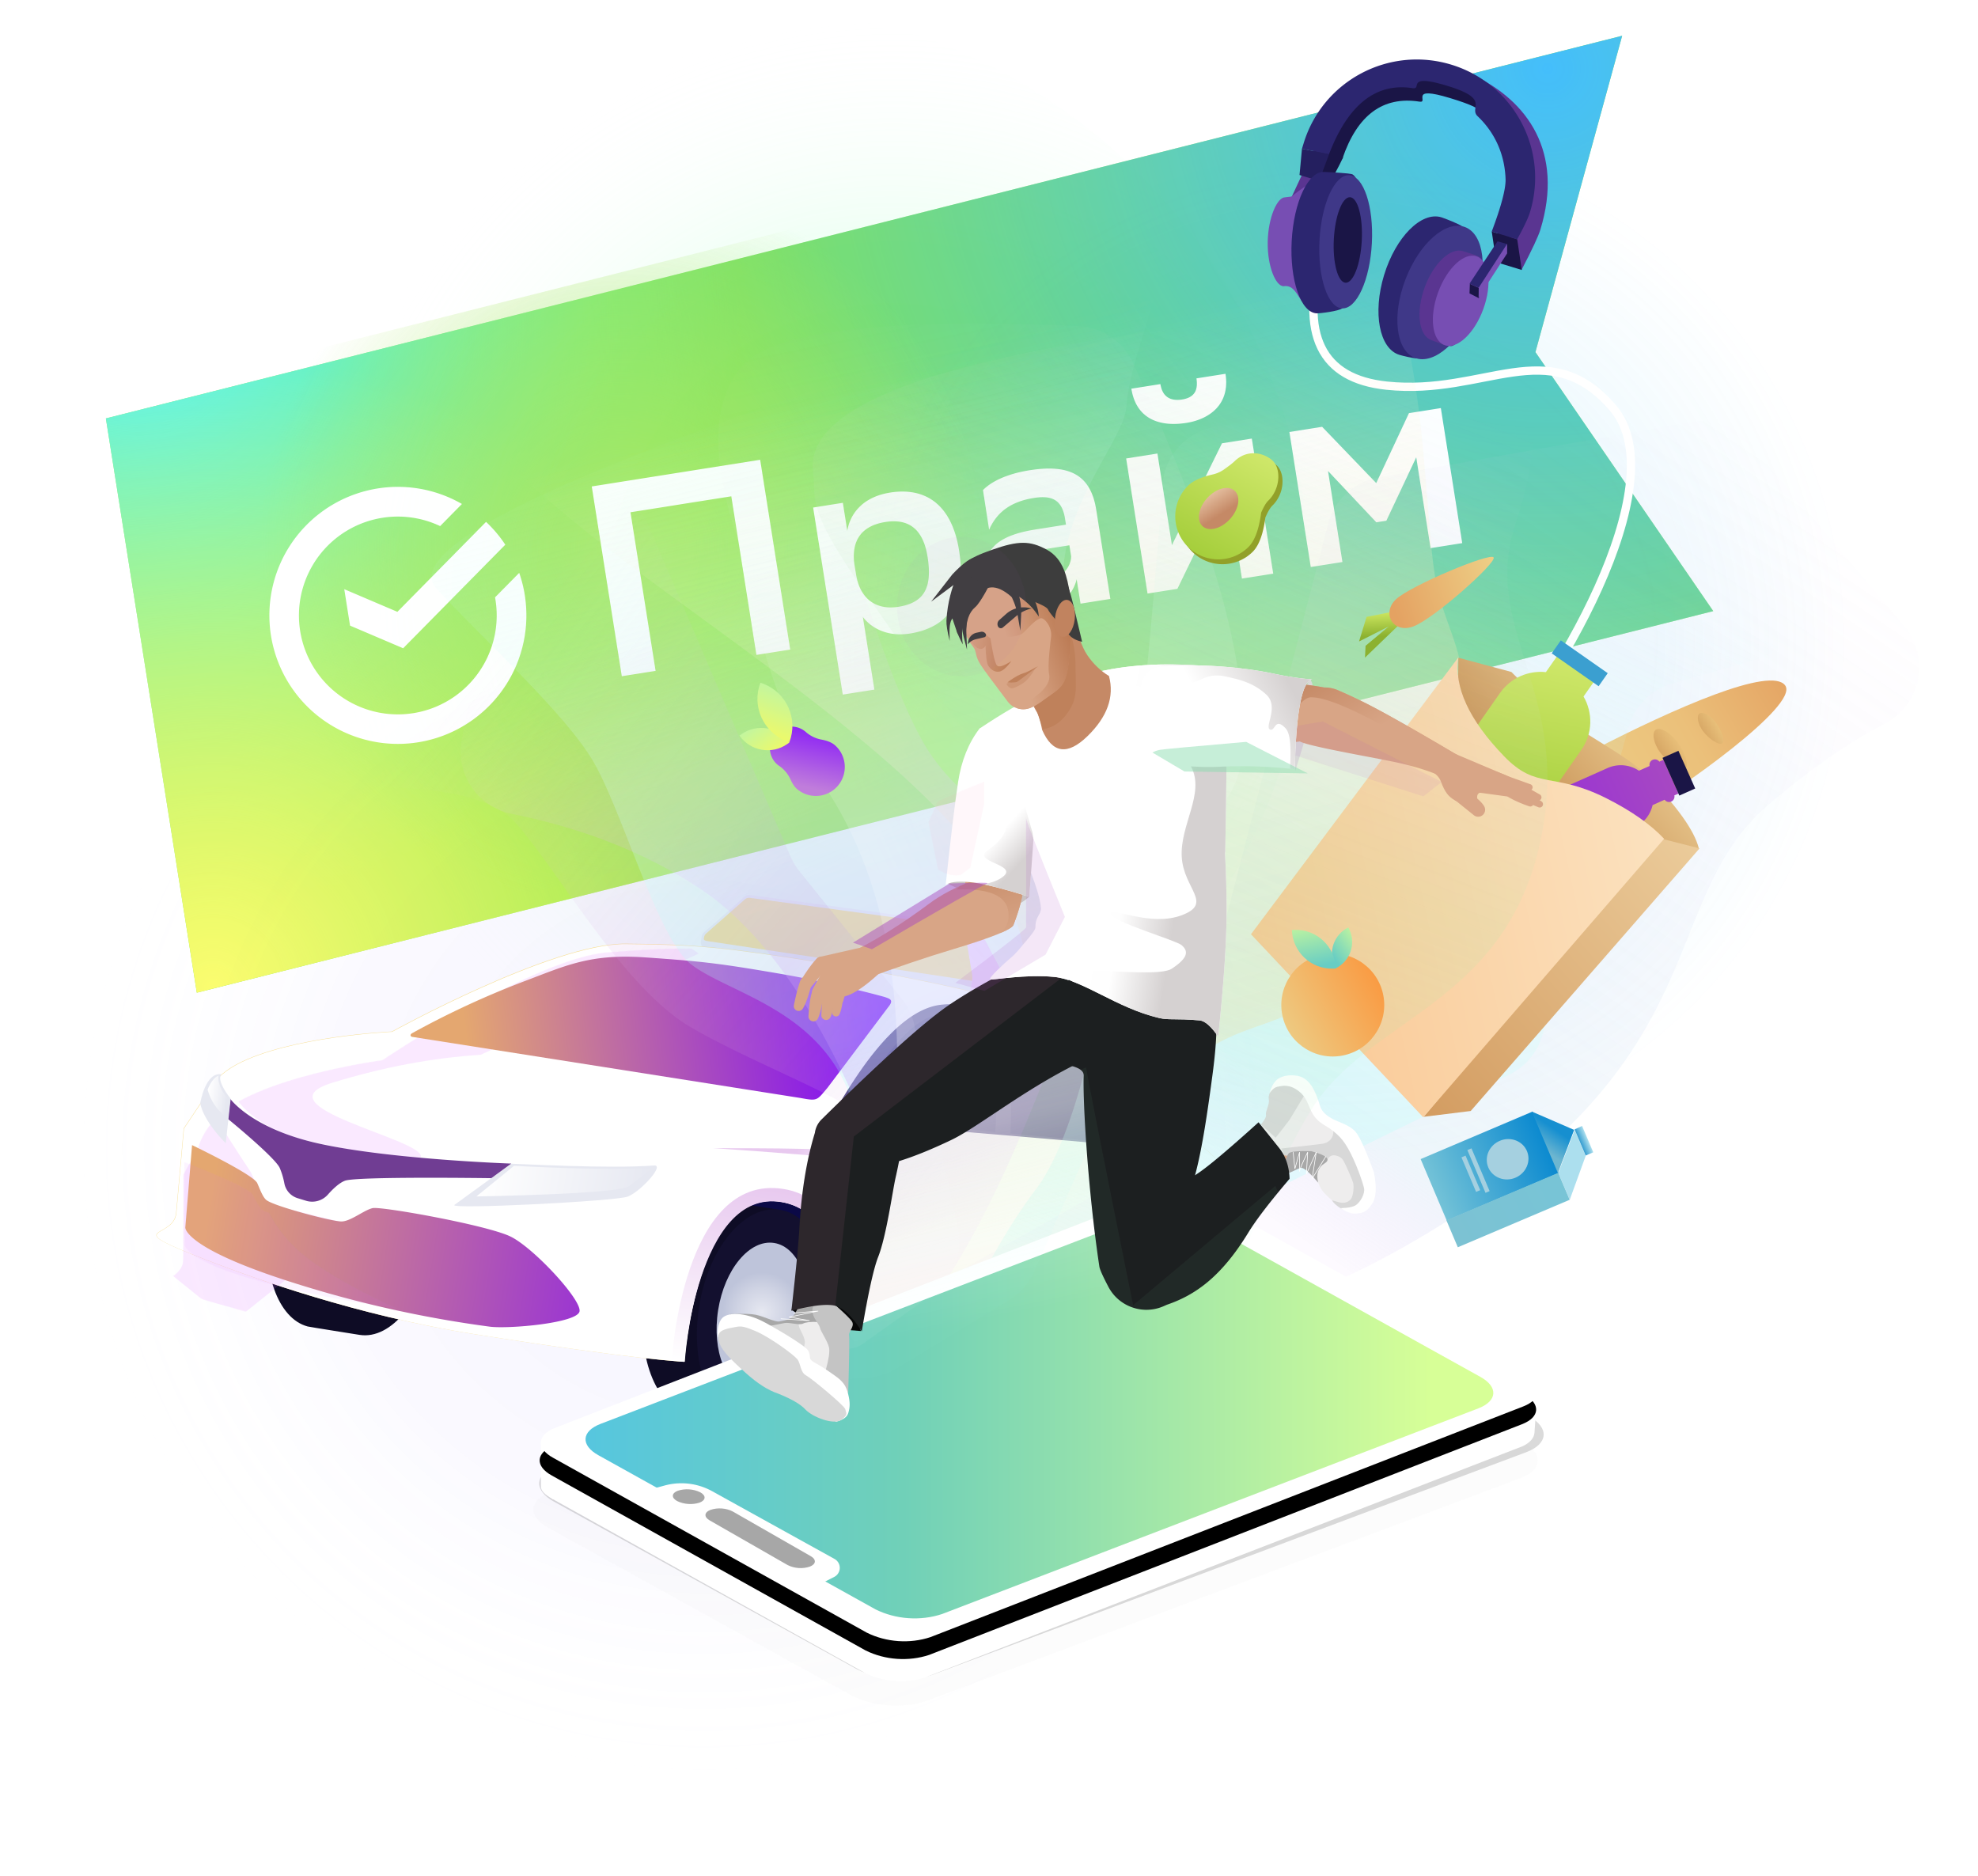 <?xml version="1.0" encoding="UTF-8"?> <svg xmlns="http://www.w3.org/2000/svg" xmlns:xlink="http://www.w3.org/1999/xlink" height="2949" width="3109"> <defs> <linearGradient id="a"> <stop offset="0" stop-color="#e4a770"></stop> <stop offset="1" stop-color="#7901ff"></stop> </linearGradient> <linearGradient id="z" x1="9.029%" xlink:href="#a" y1="53.275%" y2="46.725%"></linearGradient> <linearGradient id="b"> <stop offset="0" stop-color="#e8c9ef"></stop> <stop offset="1" stop-color="#fff"></stop> </linearGradient> <linearGradient id="A" x1="50.001%" x2="50.001%" xlink:href="#b" y1="0%" y2="100%"></linearGradient> <linearGradient id="B" x1="55.997%" xlink:href="#b" y1="48.13%" y2="50%"></linearGradient> <linearGradient id="C" x1="6.498%" x2="143.945%" xlink:href="#a" y1="50%" y2="50%"></linearGradient> <linearGradient id="c"> <stop offset="0" stop-color="#fff"></stop> <stop offset="1" stop-color="#e6e8f1"></stop> </linearGradient> <linearGradient id="F" x1="0%" xlink:href="#c" y1="50.064%" y2="50.064%"></linearGradient> <linearGradient id="d"> <stop offset="0" stop-color="#c3d0f1"></stop> <stop offset=".41" stop-color="#d9e1f6"></stop> <stop offset="1" stop-color="#fff"></stop> </linearGradient> <linearGradient id="G" x1="40.51%" x2="76.38%" xlink:href="#d" y1="34.378%" y2="66.258%"></linearGradient> <linearGradient id="H" x1="44.135%" x2="70.867%" xlink:href="#d" y1="37.6%" y2="65.135%"></linearGradient> <linearGradient id="I" x1="45.682%" x2="65.048%" y1="41.281%" y2="65.64%"> <stop offset="0" stop-color="#fff"></stop> <stop offset="1" stop-color="#fff"></stop> </linearGradient> <linearGradient id="J" x1=".309%" x2="100.309%" xlink:href="#c" y1="50.022%" y2="50.022%"></linearGradient> <linearGradient id="Q" x1="103.986%" x2="32.453%" y1="50%" y2="48.307%"> <stop offset="0" stop-color="#f4ccf6" stop-opacity="0"></stop> <stop offset=".866" stop-color="#a2d0e8"></stop> <stop offset="1" stop-color="#b978f0" stop-opacity=".206"></stop> </linearGradient> <linearGradient id="R" x1="7.239%" x2="103.59%" y1="50%" y2="50%"> <stop offset="0" stop-color="#f0d88d"></stop> <stop offset=".666" stop-color="#ebc07a"></stop> <stop offset="1" stop-color="#e4a262"></stop> </linearGradient> <linearGradient id="e"> <stop offset="0" stop-color="#ecc57e"></stop> <stop offset="1" stop-color="#c38a4d"></stop> </linearGradient> <linearGradient id="S" x1="66.147%" x2="-31.661%" xlink:href="#e" y1="14.246%" y2="93.948%"></linearGradient> <linearGradient id="T" x1="66.147%" x2="-31.661%" xlink:href="#e" y1="14.565%" y2="93.556%"></linearGradient> <linearGradient id="U" x1="66.147%" x2="-31.661%" xlink:href="#e" y1="14.455%" y2="93.691%"></linearGradient> <linearGradient id="f"> <stop offset="0" stop-color="#edcd84"></stop> <stop offset="1" stop-color="#c38a4d"></stop> </linearGradient> <linearGradient id="V" x1="28.321%" x2="92.147%" xlink:href="#f" y1="66.894%" y2="14.565%"></linearGradient> <linearGradient id="W" x1="28.321%" x2="92.147%" xlink:href="#f" y1="66.946%" y2="14.455%"></linearGradient> <linearGradient id="g"> <stop offset="0" stop-color="#c1fcf8" stop-opacity="0"></stop> <stop offset=".381" stop-color="#d6fbf8"></stop> <stop offset=".716" stop-color="#9cfef9"></stop> <stop offset="1" stop-color="#9cfef9" stop-opacity=".082"></stop> </linearGradient> <linearGradient id="X" x1="89.043%" x2="5.952%" xlink:href="#g" y1="43.061%" y2="44.015%"></linearGradient> <linearGradient id="Y" x1="78.576%" x2="15.083%" y1="41.3%" y2="61.091%"> <stop offset="0" stop-color="#fcf9dd" stop-opacity="0"></stop> <stop offset=".374" stop-color="#fbeebf" stop-opacity=".681"></stop> <stop offset=".817" stop-color="#f9de94" stop-opacity=".903"></stop> <stop offset="1" stop-color="#f9de94" stop-opacity=".349"></stop> </linearGradient> <linearGradient id="Z" x1="50%" x2="50%" y1="0%" y2="100%"> <stop offset="0" stop-color="#e3be84"></stop> <stop offset="1" stop-color="#c38a4d"></stop> </linearGradient> <linearGradient id="aa" x1="50%" x2="50%" y1="71.944%" y2="-5.76%"> <stop offset="0" stop-color="#9832d4"></stop> <stop offset="1" stop-color="#a84ac1"></stop> </linearGradient> <linearGradient id="ab" x1=".082%" x2="99.918%" y1="21.585%" y2="89.372%"> <stop offset="0" stop-color="#f68b80"></stop> <stop offset="1" stop-color="#ea5349"></stop> </linearGradient> <linearGradient id="h"> <stop offset="0" stop-color="#d0e86b"></stop> <stop offset="1" stop-color="#a3cd39"></stop> </linearGradient> <linearGradient id="ac" x1="35.631%" x2="59.066%" xlink:href="#h" y1="0%" y2="100%"></linearGradient> <linearGradient id="ad" x1="50%" x2="50%" y1="0%" y2="100%"> <stop offset="0" stop-color="#ebcb9a"></stop> <stop offset="1" stop-color="#d39c61"></stop> </linearGradient> <linearGradient id="ae" x1="75.672%" x2="34.288%" y1="-18.559%" y2="100%"> <stop offset="0" stop-color="#fce6c6"></stop> <stop offset="1" stop-color="#f9c894"></stop> </linearGradient> <linearGradient id="af" x1="81.315%" x2="5.952%" y1="55.991%" y2="40.464%"> <stop offset="0" stop-color="#f4ccf6" stop-opacity="0"></stop> <stop offset=".461" stop-color="#e6a9ff"></stop> <stop offset=".751" stop-color="#d96bfe"></stop> <stop offset="1" stop-color="#d96bfe" stop-opacity=".169"></stop> </linearGradient> <linearGradient id="ak" x1="93.469%" x2="-22.108%" y1="49.128%" y2="53.011%"> <stop offset="0" stop-color="#d7ff97"></stop> <stop offset=".506" stop-color="#70d0b8"></stop> <stop offset="1" stop-color="#46c0f7"></stop> </linearGradient> <linearGradient id="al" x1="84.763%" x2="8.449%" y1="47.028%" y2="56.49%"> <stop offset="0" stop-color="#f4ccf6" stop-opacity="0"></stop> <stop offset=".635" stop-color="#c484d5" stop-opacity=".349"></stop> <stop offset="1" stop-color="#fff" stop-opacity=".081"></stop> </linearGradient> <linearGradient id="am" x1="89.043%" x2="5.952%" xlink:href="#g" y1="38.307%" y2="39.915%"></linearGradient> <linearGradient id="an" x1="103.986%" x2="5.423%" y1="50%" y2="34.549%"> <stop offset="0" stop-color="#f4ccf6" stop-opacity="0"></stop> <stop offset=".414" stop-color="#fff" stop-opacity=".309"></stop> <stop offset=".812" stop-color="#fff"></stop> <stop offset="1" stop-color="#fff" stop-opacity="0"></stop> </linearGradient> <linearGradient id="ao" x1="91.453%" x2="11.989%" y1="72.825%" y2="35.278%"> <stop offset="0" stop-color="#f4ccf6" stop-opacity="0"></stop> <stop offset=".539" stop-color="#aceba4"></stop> <stop offset="1" stop-color="#6fefb2" stop-opacity=".033"></stop> </linearGradient> <linearGradient id="at" x1="37.826%" x2="74.693%" y1="72.48%" y2="81.364%"> <stop offset="0" stop-color="#fff"></stop> <stop offset=".406" stop-color="#fefefe"></stop> <stop offset="1" stop-color="#d5d1d1"></stop> </linearGradient> <linearGradient id="i"> <stop offset="0" stop-color="#d8a586"></stop> <stop offset="1" stop-color="#c28561"></stop> </linearGradient> <linearGradient id="au" x1="52.214%" x2="-11.234%" xlink:href="#i" y1="66.808%" y2="26.323%"></linearGradient> <linearGradient id="j"> <stop offset="0" stop-color="#fff"></stop> <stop offset="1" stop-color="#d5d1d1"></stop> </linearGradient> <linearGradient id="aw" x1="41.427%" x2="93.571%" xlink:href="#j" y1="57.528%" y2="40.96%"></linearGradient> <linearGradient id="k"> <stop offset="0" stop-color="#d8a586"></stop> <stop offset="1" stop-color="#b57149"></stop> </linearGradient> <linearGradient id="ax" x1="0%" x2="128.933%" xlink:href="#k" y1="53.65%" y2="50%"></linearGradient> <linearGradient id="ay" x1="27.449%" x2="72.551%" xlink:href="#k" y1="59.475%" y2="4.053%"></linearGradient> <linearGradient id="aA" x1="50%" x2="50%" y1="0%" y2="100%"> <stop offset="0" stop-color="#0c8ad0"></stop> <stop offset="1" stop-color="#73c2d7"></stop> </linearGradient> <linearGradient id="aB" x1="50%" x2="91.376%" y1="38.662%" y2="69.431%"> <stop offset="0" stop-color="#168fd0"></stop> <stop offset="1" stop-color="#6db6d0"></stop> </linearGradient> <linearGradient id="aC" x1="48.17%" x2="50%" y1="6.404%" y2="100%"> <stop offset="0" stop-color="#78c4d6"></stop> <stop offset="1" stop-color="#7cc2d3"></stop> </linearGradient> <linearGradient id="aD" x1="50%" x2="50%" y1="0%" y2="100%"> <stop offset="0" stop-color="#acdfee"></stop> <stop offset="1" stop-color="#339cd0"></stop> </linearGradient> <linearGradient id="aE" x1="50%" x2="118.778%" y1="100%" y2="18.137%"> <stop offset="0" stop-color="#c07ddb"></stop> <stop offset="1" stop-color="#7901ff"></stop> </linearGradient> <linearGradient id="aF" x1="50%" x2="50%" y1="0%" y2="100%"> <stop offset="0" stop-color="#c3f69e"></stop> <stop offset="1" stop-color="#ecf96b"></stop> </linearGradient> <linearGradient id="aG" x1="23.932%" x2="66.447%" xlink:href="#h" y1="0%" y2="100%"></linearGradient> <linearGradient id="aH" x1="4.493%" x2="71.005%" y1="21.678%" y2="50%"> <stop offset="0" stop-color="#e4be9f"></stop> <stop offset="1" stop-color="#c58966"></stop> </linearGradient> <linearGradient id="aI" x1="80.384%" x2="33.867%" y1="17.111%" y2="57.54%"> <stop offset="0" stop-color="#cce65f"></stop> <stop offset="1" stop-color="#8cb130"></stop> </linearGradient> <linearGradient id="aJ" x1="44.66%" x2="53.932%" y1="-17.582%" y2="89.916%"> <stop offset="0" stop-color="#f0d88d"></stop> <stop offset="1" stop-color="#e4a262"></stop> </linearGradient> <linearGradient id="aK" x1=".025%" x2="146.49%" y1="72.946%" y2="34.53%"> <stop offset="0" stop-color="#edcb83"></stop> <stop offset="1" stop-color="#ff8627"></stop> </linearGradient> <linearGradient id="l"> <stop offset="0" stop-color="#c3f69e"></stop> <stop offset="1" stop-color="#68cdc4"></stop> </linearGradient> <linearGradient id="aL" x1="28.187%" x2="50%" xlink:href="#l" y1="-17.968%" y2="94.065%"></linearGradient> <linearGradient id="aM" x1="28.187%" x2="50%" xlink:href="#l" y1="-18.188%" y2="94.208%"></linearGradient> <linearGradient id="aN" x1="52.214%" x2="-11.234%" xlink:href="#i" y1="114.491%" y2="-40.849%"></linearGradient> <linearGradient id="aQ" x1="41.841%" x2="56.03%" xlink:href="#j" y1="72.48%" y2="96.529%"></linearGradient> <filter id="u" height="114.7%" width="114.7%" x="-7.4%" y="-7.4%"> <feGaussianBlur in="SourceGraphic" stdDeviation="50"></feGaussianBlur> </filter> <filter id="x" height="142.7%" width="134.4%" x="-17.2%" y="-21.3%"> <feGaussianBlur in="SourceGraphic" stdDeviation="50"></feGaussianBlur> </filter> <filter id="D" height="173.6%" width="140.2%" x="-20.1%" y="-36.8%"> <feGaussianBlur in="SourceGraphic" stdDeviation="39"></feGaussianBlur> </filter> <filter id="L" height="114.6%" width="114.6%" x="-7.3%" y="-7.3%"> <feGaussianBlur in="SourceGraphic" stdDeviation="40"></feGaussianBlur> </filter> <filter id="ag" height="117.8%" width="108.4%" x="-4.2%" y="-8.9%"> <feGaussianBlur in="SourceGraphic" stdDeviation="22"></feGaussianBlur> </filter> <filter id="ah" height="104.9%" width="102.3%" x="-1.1%" y="-2.4%"> <feGaussianBlur in="SourceGraphic" stdDeviation="6"></feGaussianBlur> </filter> <filter id="ai" height="117.3%" width="108.2%" x="-4.1%" y="-4.8%"> <feOffset dy="28" in="SourceAlpha" result="shadowOffsetOuter1"></feOffset> <feGaussianBlur in="shadowOffsetOuter1" result="shadowBlurOuter1" stdDeviation="16.5"></feGaussianBlur> <feColorMatrix in="shadowBlurOuter1" values="0 0 0 0 0 0 0 0 0 0 0 0 0 0 0 0 0 0 0.147 0"></feColorMatrix> </filter> <filter id="ap" height="149.2%" width="160.4%" x="-30.2%" y="-24.6%"> <feGaussianBlur in="SourceGraphic" stdDeviation="37"></feGaussianBlur> </filter> <filter id="ar" height="134.5%" width="138.1%" x="-19.1%" y="-17.3%"> <feGaussianBlur in="SourceGraphic" stdDeviation="37"></feGaussianBlur> </filter> <filter id="av" height="304%" width="187.1%" x="-43.5%" y="-102%"> <feGaussianBlur in="SourceGraphic" stdDeviation="40"></feGaussianBlur> </filter> <filter id="az" height="209.6%" width="218.2%" x="-59.1%" y="-54.8%"> <feGaussianBlur in="SourceGraphic" stdDeviation="40"></feGaussianBlur> </filter> <filter id="aO" height="187.6%" width="353.2%" x="-126.6%" y="-43.8%"> <feGaussianBlur in="SourceGraphic" stdDeviation="37"></feGaussianBlur> </filter> <filter id="aR" height="188.4%" width="239.4%" x="-69.7%" y="-44.2%"> <feGaussianBlur in="SourceGraphic" stdDeviation="40"></feGaussianBlur> </filter> <filter id="aS" height="548.1%" width="191%" x="-45.5%" y="-224.1%"> <feGaussianBlur in="SourceGraphic" stdDeviation="37"></feGaussianBlur> </filter> <filter id="aT" height="329.6%" width="213.4%" x="-56.7%" y="-114.8%"> <feGaussianBlur in="SourceGraphic" stdDeviation="40"></feGaussianBlur> </filter> <radialGradient id="s" cx="64.128%" r="48.553%"> <stop offset="0" stop-color="#42ff84" stop-opacity=".632"></stop> <stop offset=".59" stop-color="#94ffb9" stop-opacity=".568"></stop> <stop offset="1" stop-color="#fff" stop-opacity="0"></stop> </radialGradient> <radialGradient id="t" cx="57.212%" r="48.514%"> <stop offset="0" stop-color="#694ffe" stop-opacity=".876"></stop> <stop offset=".61" stop-color="#a495fe" stop-opacity=".604"></stop> <stop offset="1" stop-color="#fff" stop-opacity="0"></stop> </radialGradient> <linearGradient id="m"> <stop offset="0" stop-color="#e6e8f1"></stop> <stop offset=".59" stop-color="#d0d4e4"></stop> <stop offset="1" stop-color="#bec4da"></stop> </linearGradient> <radialGradient id="v" cy="49.212%" gradientTransform="matrix(1 0 0 .597 0 .198)" r="50.691%" xlink:href="#m"></radialGradient> <radialGradient id="w" cx="52.153%" cy="49.128%" gradientTransform="matrix(1 0 0 .508 0 .242)" r="50.771%" xlink:href="#m"></radialGradient> <radialGradient id="K" cy="50.339%" r="48.553%"> <stop offset="0" stop-color="#4dc3e7"></stop> <stop offset=".617" stop-color="#45bff2"></stop> <stop offset="1" stop-color="#45c0ed" stop-opacity="0"></stop> </radialGradient> <radialGradient id="M" cx="2.989%" cy="6.283%" gradientTransform="matrix(.34 .679 -.315 .734 .04 -.003)" r="138.072%"> <stop offset="0" stop-color="#1ef2f8"></stop> <stop offset=".604" stop-color="#19f3f9" stop-opacity="0"></stop> </radialGradient> <radialGradient id="N" cx="95.018%" cy="3.338%" gradientTransform="matrix(-.329 .706 -.327 -.709 1.273 -.614)" r="137.009%"> <stop offset="0" stop-color="#00a7fa"></stop> <stop offset="1" stop-color="#00a7f9" stop-opacity="0"></stop> </radialGradient> <radialGradient id="O" cx="1.07%" cy="100%" gradientTransform="matrix(.464 0 0 1 .006 0)" r="105.533%"> <stop offset="0" stop-color="#f9fc3b"></stop> <stop offset=".832" stop-color="#f9fc3b" stop-opacity="0"></stop> </radialGradient> <radialGradient id="P" cx="33.764%" gradientTransform="matrix(.365 .616 -.286 .787 .357 -.102)" r="50.331%"> <stop offset="0" stop-color="#90df35"></stop> <stop offset="1" stop-color="#90df35" stop-opacity="0"></stop> </radialGradient> <path id="n" d="M683.058 92.131c109.264-16.382 153.02-19.046 311.755-19.059 156.536-.012 277.02 9.327 329.595 19.007 106.261 19.516 213.706 112.326 254.046 141.403 50.27 36.152 112.206 55.646 123.787 115.639 8.04 41.58 9.53 156.272 10.045 179.387 1.469 68.929-41.098 69.733-41.098 69.733s18.377-194.678-81.498-192.63c-97.03 1.997-71.11 226.965-99.195 231.642-28.086 4.677-391.256 71.776-391.256 71.776s24.02-252.632-110.715-254.842c-137.244-2.236-111.457 271.905-111.457 271.905s-70.29 8.787-334.175 8.808c-185.112.015-356.67-32.796-430.037-48.57-151.387-32.554-57.9-23.239-61.62-66.704l-8.938-132.409 20.279-43.906s5.821-37.964 45.856-68.287c75.002-56.824 233.247-89.17 233.247-89.17s226.607-176.54 341.38-193.723z"></path> <path id="o" d="M119.034 70.62c5.74 8.86 11.814 20.116 18.096 23.877 12.926 7.727 107.956 17.437 122.277 14.862 14.322-2.576 31.927-23.182 44.853-28.333 12.925-5.152 182.64-1.778 221.391 10.302s125.224 80.182 125.224 98.959-105.5 45.075-135.513 45.951a1800.77 1800.77 0 0 1-329.528-21.996c-165.992-26.53-167.595-57.103-167.595-57.103L8.442 27.606s102.5 30.548 110.592 43.014z"></path> <path id="aj" d="M1556.033 263.46c27.77 13.011 27.842 34.118.356 47.07L652.052 737.287c-31.467 12.952-68.65 12.952-100.118 0L41.02 497.54c-27.913-12.722-28.127-34.118-.57-47.128L944.787 23.714c31.467-12.952 68.65-12.952 100.118 0z"></path> <path id="p" d="M322.716.484c15.569 8.637 29.06 59.49 28.946 79.198-.045 7.815-.08 15-.198 22.102l-.031 1.773c-.028 1.478-.06 2.953-.097 4.432l-.046 1.776c-.546 19.859-2.028 40.646-6.522 74.209-6.73 50.272-15.549 113.398-27.163 155.97a147.616 147.616 0 0 1 4.506-3.109c16.26-10.765 48.029-37.5 95.308-80.204a73418.949 73418.949 0 0 1 32.234 40.2c10.412 12.995 15.925 29.195 16.538 48.599-30.972 36.336-52.555 64.482-64.75 84.44-43.038 70.426-84.127 98.539-128.323 113.606a867.57 867.57 0 0 1-3.996 1.783l-.655.29a67.298 67.298 0 0 1-26.28 5.772 31.28 31.28 0 0 1-3.373-.035c-23.505-.835-45.791-13.964-57.41-36.093-8.778-16.72-13.502-27.314-14.172-31.782-17.851-119.053-26.175-257.932-24.66-300.167.893-24.9-84.327-15.837-106.294-39.447C19.552 125.819 7.459 96.194 0 54.922 208.365 14.87 315.937-3.276 322.716.484z"></path> <path id="q" d="M425.613.802l42.856 133.021c14.736 18.443 20.955 29.26 18.658 32.45-.215.298-4.152 2.867-8.267 5.493l-1.06.676c-4.118 2.62-8.11 5.11-8.43 5.256-95.964 43.946-172.478 107.871-217.198 129.22-31.195 14.892-58.536 25.963-82.023 33.213a757.207 757.207 0 0 1-5.442 25.846c-4.85 21.289-14.395 91.714-27.373 124.679-7.143 18.143-15.748 57.166-25.816 117.069-16.17-25.162-31.136-38.802-44.898-40.922-13.761-2.12-35.663.718-65.706 8.512C7.95 513.325 12.07 471.01 13.27 448.372c4.47-84.29 18.702-133.267 24.581-152.721a36.139 36.139 0 0 1 10.466-21.002c96.24-94.794 163.438-155.03 201.592-180.71C294.195 64.132 352.763 33.087 425.613.802z"></path> <path id="r" d="M59.478 126.578c30.885-13.55 81.504-33.877 151.859-60.982-3.424 6.23-1.94 18.311 4.45 36.242 6.39 17.93 22.072 46.596 47.045 85.998-78.255 27.55-137.275 47.53-177.061 59.94-26.029 8.12-58.952-14.11-98.771-66.686 17.434-22.792 41.594-40.962 72.478-54.512z"></path> <mask id="y" fill="#fff"> <use fill-rule="evenodd" xlink:href="#n"></use> </mask> <mask id="E" fill="#fff"> <use fill-rule="evenodd" xlink:href="#o"></use> </mask> <mask id="aq" fill="#fff"> <use fill-rule="evenodd" xlink:href="#p"></use> </mask> <mask id="as" fill="#fff"> <use fill-rule="evenodd" xlink:href="#q"></use> </mask> <mask id="aP" fill="#fff"> <use fill-rule="evenodd" xlink:href="#r"></use> </mask> </defs> <g fill="none" fill-rule="evenodd"> <circle cx="1141" cy="922" fill="url(#s)" opacity=".289" r="918"></circle> <circle cx="960" cy="1806" fill="url(#t)" filter="url(#u)" opacity=".289" r="1020"></circle> <g fill-rule="nonzero" transform="rotate(4 -18908.414 4693.81)"> <path d="M901.024 13.418l354.119 23.202c2.9.222 5.586 1.608 7.447 3.843l48.75 77.96a10.852 10.852 0 0 1 1.584 11.553l-3.602 7.363a10.803 10.803 0 0 1-10.765 6.217l-460.007-40.25a10.83 10.83 0 0 1-9.87-11.732l.676-7.723a10.955 10.955 0 0 1 2.959-6.537l59.897-60.439a10.83 10.83 0 0 1 8.812-3.457z" fill="#e6e8f1"></path> <path d="M901.242 18.019l336.436 21.985a10.317 10.317 0 0 1 7 3.635l46.268 74.41a10.417 10.417 0 0 1 1.45 11.02l-3.21 7.016c-1.824 3.958-3.082-10.147-7.408-10.525L842.236 90.697c-5.665-.496-9.477-.83-9.25-3.416l.2-2.302a10.205 10.205 0 0 1 2.802-6.217l56.945-57.718a10.321 10.321 0 0 1 8.309-3.025z" fill="#f0d88d"></path> <path d="M1255.42 36.645a10.687 10.687 0 0 1 7.415 3.84l48.518 77.94a10.885 10.885 0 0 1 1.573 11.551l-3.589 7.364a10.76 10.76 0 0 1-10.723 6.222l-43.918-3.843c2.128.186 3.28-14.447 3.62-18.334.34-3.888-.949-8.358-2.495-14.9l-14.247-59.508c-.74-3.644-2.405-11.494 3.953-10.938 3.846.337 9.893.606 9.893.606z" fill="#f4cbff"></path> <path d="M788.348 713.942l282.845 41.314 176.64-36.863 402.44-23.804 34.634-81.822-45.471-121.131-941.699-48.644z" fill="#0b0947"></path> <path d="M1068.764 682.369c-8.195 93.666-60.256 165.627-116.277 160.726-2.06-.18-89.784-7.855-91.767-8.314-52.727-9.955-88.425-87.419-80.53-177.662 7.862-89.857 56.085-159.744 109.452-160.96 2.287-.06 90.1 7.494 92.52 7.706 56.021 4.901 94.799 84.812 86.602 178.504zm-627.022-86.787c-7.653 87.476-54.685 154.819-105.046 150.413-1.855-.163-80.706-7.061-82.407-7.497-47.38-9.11-79.246-81.33-71.873-165.607 7.373-84.278 50.934-149.325 98.837-150.644 2.055-.054 81.096 6.758 83.157 6.938 50.36 4.406 84.988 78.894 77.332 166.397zm1206.248 57.387c-3.38 38.623-13.22 68.275-27.413 92.771-14.194 24.497-32.742 43.839-62.972 40.26-1.572-.138-69.127-6.05-70.68-6.418-40.572-7.961-67.726-71.648-61.216-146.063 6.51-74.414 43.978-131.902 85.125-133.18 1.745-.054 69.49 5.77 71.242 5.923 43.151 3.724 72.671 69.46 65.913 146.707z" fill="#0e0c25"></path> <ellipse cx="967.374" cy="673.485" fill="#18143a" opacity=".5" rx="101.778" ry="170.263" transform="rotate(5 967.374 673.485)"></ellipse> <ellipse cx="966.357" cy="673.887" fill="#bec4da" rx="70.462" ry="117.912" transform="rotate(5 966.357 673.887)"></ellipse> <ellipse cx="964.919" cy="667.867" fill="url(#v)" rx="61.654" ry="103.234" transform="rotate(5 964.919 667.867)"></ellipse> <path d="M1647.006 652.975c-4.125 47.152-20.178 88.25-40.58 111.986-13.006 15.167-28.164 22.876-41.944 21.67-39.256-3.434-65.592-68.83-58.831-146.102 6.76-77.272 44.048-137.1 83.304-133.665 39.256 3.434 64.814 68.813 58.051 146.111z" fill="#18143a" opacity=".5"></path> <ellipse cx="1577.307" cy="646.799" fill="#bec4da" rx="50.4" ry="99.32" transform="rotate(5 1577.307 646.8)"></ellipse> <ellipse cx="1577.331" cy="640.907" fill="url(#w)" rx="45.017" ry="88.556" transform="rotate(5 1577.331 640.907)"></ellipse> <path d="M711 103.413c110.271-6.804 154.092-5.64 312.217 8.193 155.936 13.643 275.143 33.47 326.672 47.71 104.152 28.732 203.094 130.656 240.746 163.172 46.926 40.437 106.925 65.28 113.232 126.115 4.385 42.165-4.126 156.668-5.627 179.762-4.544 68.866-47.018 65.954-47.018 65.954s35.273-192.531-64.396-199.202c-96.832-6.475-90.618 220.127-119.002 222.34-28.385 2.214-396.007 37.441-396.007 37.441s45.944-249.83-88.08-263.79C847.216 476.906 849.01 752.532 849.01 752.532s-70.785 2.626-333.658-20.372c-184.402-16.133-352.441-63.822-424.15-85.952-147.968-45.671-55.653-28.226-55.571-71.894l2.637-132.819 24.027-42.014s9.108-37.35 51.632-64.096c79.665-50.121 240.121-68.572 240.121-68.572S595.171 110.536 711 103.413z" fill="#f7df94"></path> </g> <g transform="rotate(4 -19294.795 4688.303)"> <use fill="#fff" fill-rule="nonzero" transform="rotate(5 869.197 403.986)" xlink:href="#n"></use> <path d="M495.24 266.657c-74.514 9.85-150.833 29.796-228.958 59.841-117.187 45.068 146.34 78.562 146.34 105.948 0 18.257-92.819 112.324-278.458 282.203L-45.128 589.827 56.463 238.384l356.16-59.265 294.602-167.56 118.787 72.444-330.771 182.654z" fill="#dd6bff" filter="url(#x)" mask="url(#y)" opacity=".38"></path> </g> <path d="M1314.677 1742.282c21.207-34.716 88.53-153.639 163.345-162.959 51.47-6.423 133.782 18.574 192.377 50.49 80.764 44.196 141.5 128.396 139.179 140.746-.675 4.263-4.835 9.362-9.783 14.152a53.77 53.77 0 0 1-43.004 15.117c-85.658-8.334-381.266-32.26-391.915-33.79-17.06-2.388-50.2-23.756-50.2-23.756z" fill="#2d246c" fill-rule="nonzero" opacity=".852"></path> <path d="M736.365 124.498c88.273-7.773 114.248-8.835 207.438-7.771 93.189 1.063 172.847 10.366 172.847 10.366 9.806 1.607 15.523 2.591 8.46 14.77l-74.456 140.156c-13.66 22.621-11.953 23.32-39.273 22.621l-617.734.59c-3.234 0-4.812-2.929-1.268-5.727a1377.167 1377.167 0 0 1 157.557-106.03c64.678-36.69 98.026-61.202 186.429-68.975z" fill="url(#z)" transform="rotate(9 -7893.81 2584.6)"></path> <path d="M1756.727 1800.37l36.21 46.51a15.908 15.908 0 0 1 3.279 11.19c-1.29 15.252 5.86 24.467-7.662 45.236-29.406 45.374-134.832 244.053-134.832 244.053l-336.358-2.46s42.95-247.728 46.832-295.707a188.484 188.484 0 0 0-11.65-83.262z" fill="#fff" fill-rule="nonzero"></path> <path d="M1740.386 1700.691c2.044 12.847 8.026 58.788 9.36 94.608 20.217 3.438 42.435-11.37 47.308-21.997 6.243-13.338-46.244-67.927-56.668-72.61zm-183.049-97.97s-47.598-13.606-87.633-6.503c-40.035 7.104-90.43 82.28-90.43 82.28l4.276 82.577 180.91 18.152.223-4.717a944.709 944.709 0 0 0-5.851-158.843zm23.845 8.357l1.007 8.012a944.428 944.428 0 0 1 5.895 162.493l152.194 13.635s-2.481-76.84-13.262-102.266c-13.561-32.151-120.797-77.91-145.834-81.874z" fill="#2d246c" fill-rule="nonzero" opacity=".475"></path> <path d="M1366.31 1769.612c18.504-13.908 41.64-39.74 41.64-39.74s8.933-34.461 33.636-37.19c24.702-2.729 97.876 23.348 101.765 36.07 3.89 12.724-5.858 39.473-20.041 42.586-9.063 1.965-45.407-6.59-86.57-8.481-17.313-.86-37.445 21.995-39.166 32.862-1.53 9.328-50.753-11.438-31.265-26.107z" fill="#703d93" fill-rule="nonzero"></path> <path d="M841.194 763.553S812.77 469.997 972.41 469.997c149.564 0 128.02 272.605 128.02 272.605l-17.853 3.28s22.268-254.671-110.632-254.957c-132.9-.285-111.324 272.008-111.324 272.008l-19.428.62z" fill="url(#A)" fill-rule="nonzero" transform="rotate(9 -7784.418 2814.257)"></path> <path d="M1671.077 683.525s22.301-210.242-99.618-205.972c-91.639 3.183-92.928 171.077-94.321 228.336 0 2.07 2.865 15.04-3.123 21.122 18.766-.414 17.578-53.376 26.819-114.284 8.699-57.414 26.07-115.838 73.775-118.452 34.255-1.863 57.023 20.27 70.395 56.587 20.342 55.395 13.037 136.443 13.037 136.443a63.591 63.591 0 0 0 7.744-2.045 469.48 469.48 0 0 1 5.292-1.735z" fill="url(#A)" fill-rule="nonzero" transform="rotate(9 -7449.116 2817.885)"></path> <path d="M1101.45 391.492c-130.396 17.434-130.318 17.641-230.265 33.268 0 0 97.123-9.402 233.893-18.415z" fill="url(#B)" fill-rule="nonzero" transform="rotate(9 -7770.502 2698.673)"></path> <path d="M1663.037 403.013c-27.812.912-97.946 3.179-136.918 4.925 0 0 7.294 8.836 8.145 14.518.49 3.259 4.794 16.76 4.794 16.76 49.772-2.188 118.386-5.003 139.728-3.021a51.881 51.881 0 0 1-23.74-12.695c-4.149-4.666 11.213-12.042 7.991-20.487z" fill="url(#A)" fill-rule="nonzero" transform="rotate(9 -7429.43 2717.81)"></path> <path d="M1525.865 383.29c-.26 0-165.997 8.249-239.781 15.418-55.229 5.294-121.017 13.337-183.75 21.663l3.571 14.777c57.506-3.777 122.026-7.477 189.289-10.278l243.611-10.534s-.13-4.138-.88-13.826c-.492-6.374-2.976-8.507-6.082-11.59-2.38-2.597-5.694-5.398-5.978-5.63z" fill="url(#A)" fill-rule="nonzero" transform="rotate(9 -7585.816 2705.731)"></path> <path d="M1095.602 701.816l331.757-30.002-330.982 50.88z" fill="url(#A)" fill-rule="nonzero" transform="rotate(9 -7624.236 2864.62)"></path> <path d="M485.952 1793.6c163.56 38.093 270.028 35.605 328.273 36.305 64.654.773 194.79-.267 212.006.734 17.215 1-55.966 57.038-64.722 57.403-8.758.366-320.648 9.361-348.413 9.62-10.496.088-62.79 26.666-62.79 26.666l-136.877-34.155s-13.118-38.953-21.809-51.915c-39.388-58.542-64.634-103.312-64.634-103.312s11.267-31.926 32.098-44.003c-5.804 8.025 14.156 76.41 126.868 102.658z" fill="#fff" fill-rule="nonzero"></path> <path d="M803.3 1829.017c9.317.04 155.016 8.347 224.635 2.802 17.825-1.43-21.737 41.68-41.403 48.952-19.665 7.272-282.505 20.497-272.289 13.034 44.419-32.112 89.058-64.788 89.058-64.788z" fill="#e6e8f1" fill-rule="nonzero"></path> <path d="M361.924 1727.058l-3.528 31.694s73.652 60.071 81.295 76.938a117.501 117.501 0 0 1 7.304 24.456 30.2 30.2 0 0 0 20.696 23.043l13.309 4.072a32.938 32.938 0 0 0 34.457-9.805c7.645-8.605 17.561-18.161 26.673-21.64 18.242-7.085 230.058-4.034 230.058-4.034l31.38-22.937s-190.06-6.542-302.517-31.502c-105.845-23.414-139.127-70.286-139.127-70.286z" fill="#703d93" fill-rule="nonzero"></path> <g transform="rotate(4 -25609.554 4953.204)"> <use fill="url(#C)" opacity=".678" transform="rotate(5 329.659 132.207)" xlink:href="#o"></use> <path d="M111.68-23.5c5.604 79.715 35.142 139.558 88.578 179.552 53.044 39.7 163.87 85.401 332.495 137.08L-44.59 261.059v-284.56z" fill="#de6bff" filter="url(#D)" mask="url(#E)" opacity=".273" stroke="#979797"></path> </g> <path d="M558.861 471.043l-50.88 56.791s220.995-38.585 234.38-53.366c16.565-18.282 33.103-34.127 30.57-33.712-76.309 16.518-214.07 30.287-214.07 30.287z" fill="url(#F)" fill-rule="nonzero" transform="rotate(9 -7965.08 2734.248)"></path> <path d="M908.58 745.465c4.616 8.951 39.018 37.415 67.282 25.947 39.663-16.087 57.637-91.304 52.35-147.322 7.195 13.855 22.643 137.152-47.81 165.043-42.784 16.942-69.114-37.311-71.822-43.668z" fill="url(#G)" fill-rule="nonzero" transform="rotate(9 -7785.453 2865.103)"></path> <path d="M1534.287 705.903c3.319 7.529 28.127 31.539 48.503 21.862 28.515-13.556 41.476-76.97 37.743-124.188 5.184 11.643 16.332 115.6-34.477 139.117-30.848 14.333-49.824-31.384-51.769-36.791z" fill="url(#H)" fill-rule="nonzero" transform="rotate(9 -7446.936 2858.165)"></path> <path d="M1628.84 556.027L1523.804 745.24s18.66 41.562 49.966 41.717c12.62 0 25.5-6.75 36.437-19.552 15.083-17.638 26.77-46.268 32.109-80.175 4.094-26.406 6.633-86.072-13.478-131.203z" fill="url(#I)" fill-rule="nonzero" opacity=".25" transform="rotate(9 -7444.273 2856.573)"></path> <path d="M1509.989 413.528c-18.972 0-37.532 29.355-1.52 29.355 38.072 0 20.466-29.355 1.52-29.355z" fill="url(#A)" fill-rule="nonzero" transform="rotate(9 -7481.219 2719.945)"></path> <path d="M362.572 1726.89s-23.482-28.68-14.555-38.381c-25.233-3.996-33.277 45.267-33.277 45.267s2.143 24.443 40.083 63.153z" fill="#e6e8f1" fill-rule="nonzero"></path> <path d="M84.578 355.103s-1.934 13.894 18.892 32.525v28.26c-14.167-8.273-25.524-20.916-32.508-36.189 0 0 3.165-18.787 13.616-24.596z" fill="url(#J)" fill-rule="nonzero" transform="rotate(9 -8270.622 2668.62)"></path> <circle cx="2097.5" cy="1004.5" fill="url(#K)" filter="url(#L)" opacity=".289" r="824.5"></circle> <g fill-rule="nonzero" opacity=".733"> <path d="M309.363 1560.211L166.408 657.633l2383.263-601.4-136.313 497.217 279.535 407.056z" fill="#65df0d"></path> <path d="M56.769 1154.915V241.086l2448-221.171-212.416 469.772L2504.77 935.46z" fill="url(#M)" transform="rotate(-9 2757.953 -247.19)"></path> <path d="M56.769 1154.915V241.086l2448-221.171-212.416 469.772L2504.77 935.46z" fill="url(#N)" transform="rotate(-9 2757.953 -247.19)"></path> <path d="M56.769 1154.915V241.086l2448-221.171-212.416 469.772L2504.77 935.46z" fill="url(#O)" transform="rotate(-9 2757.953 -247.19)"></path> <path d="M.045 1135.334v-913.83l2448-221.17-212.415 469.771 212.415 445.773z" fill="url(#P)" transform="rotate(-9 2757.953 -247.19)"></path> <path d="M1149.456 780.054l-158.475 25.1 39.482 249.281-53.112 8.412-47.244-298.282 264.7-41.924 47.244 298.282-53.113 8.412zm128.619 17.649l46.718-7.4 6.99 44.132c3.868-24.962 22.418-53.127 67.372-60.247 53.853-8.53 96.562 16.881 108.317 91.1 13.231 83.54-19.47 121.315-77.556 130.516-33.918 5.372-59.936-7.884-73.682-26.142l18.09 114.223-49.676 7.868zm67.528 105.359c6.048 38.185 31.49 56.216 66.269 50.708 39.84-6.31 54.006-28.565 46.083-78.59-7.401-46.729-32.554-60.067-66.448-54.7-38.931 6.167-53.388 30.62-48.6 66.4zm199.429-132.742c12.354-12.845 36.525-25.398 73.108-31.192 62.106-9.836 96.096 6.58 104.854 61.873l22.227 140.34-46.872 7.423-6.065-38.296c-6.3 26.295-29.57 47.38-63.71 52.787-42.963 6.805-72.345-13.383-78.946-55.06-7.677-48.472 25.474-67.682 77.812-75.971l48.07-7.614-1.456-9.189c-4.782-30.196-20.742-37.248-49.226-32.737-39.06 6.187-59.262 25.078-70.143 49.911l-9.653-62.276zm138.57 104.057l-2.745-17.336-42.157 6.677c-29.343 4.647-42.505 12.388-39.474 31.524 2.56 16.167 16.103 24.479 38.21 20.978 33.598-5.425 46.297-27.052 46.143-41.839l.024-.004zm86.47-153.775l49.164-7.787 22.799 143.944 78.635-160.01 46.94-7.434 33.625 212.3-49.164 7.787-23.054-145.554-76.785 158.304-1.647 3.324-46.888 7.426zm156.133-133.117c7.6 47.983-25.08 71.435-61.435 77.193-41.845 6.628-78.902-5.78-86.502-53.762l45.645-7.23c2.824 17.834 13.452 27.471 34.154 24.192 16.922-2.68 25.853-11.926 22.49-33.163zm299.818 131.27l-46.964 99.676-15.742 2.493-75.952-80.658 22.658 143.059-49.762 7.881-33.613-212.224 51.455-8.15 85.055 88.456 51.442-109.943 50.101-7.935 33.613 212.224-49.763 7.882zM763.976 820.257a201.206 201.206 0 0 1 30.245 35.86l-160.548 162.776-83.492-35.59-9.067-57.247 83.492 35.59 139.37-141.39zm60.95 115.394a204.722 204.722 0 0 0-8.835-35.25l-37.947 38.447.65 4.11a155.431 155.431 0 0 1-17.57 99.802 155.405 155.405 0 0 1-176.421 74.685 155.436 155.436 0 0 1-83.876-56.852 155.466 155.466 0 0 1-31.02-96.472 155.452 155.452 0 0 1 35.019-95.09 155.408 155.408 0 0 1 86.176-53.294 155.434 155.434 0 0 1 100.711 11.146l34.258-34.768a201.957 201.957 0 0 0-131.275-24.57 201.985 201.985 0 0 0-170.881 185.344 202.014 202.014 0 0 0 35.107 128.87 201.975 201.975 0 0 0 241.275 73.048A201.992 201.992 0 0 0 824.87 935.635z" fill="#fff"></path> </g> <path d="M1202.163 1199.163l260.353 31.013a100 100 0 0 1 37.704 12.427l298.229 170.043a100 100 0 0 0 77.914 9.017l942.573-278.998c37.518-11.105 78.065.69 103.771 30.187l327.012 375.232a100 100 0 0 1 19.274 97.934l-121.02 355.405c-17.803 52.28-74.616 80.23-126.897 62.428a100 100 0 0 1-20.098-9.45c-55.243-33.926-123.135-64.318-203.678-91.175-209.793-69.956-360.794 116.995-770.316-71.728-250.326-115.36-418.267-262.432-503.822-441.217a100 100 0 0 0-78.491-56.146l-134.726-15.89a100 100 0 0 1-53.496-23.497l-89.04-76.585c-18.89-16.247-21.032-44.731-4.784-63.621a45.114 45.114 0 0 1 39.538-15.379z" fill="url(#Q)" opacity=".197" transform="rotate(-59 2171.383 1629.776)"></path> <path d="M2078.008 398.548c-35.463 127.54-1.604 196.741 101.576 207.604 154.771 16.295 254.502-83.27 355.683 35.13 101.18 118.4-92.812 444.738-209.082 569.515s-219.666 62.645-261.067 269.152c-21.205 105.768 90.954 88.807 169.605 161.245" stroke="#fff" stroke-linecap="round" stroke-width="13"></path> <path d="M292.927 52.919c144.721 6.772 309.39 25.035 312.997 63.042 3.605 38.007-225.785 59.36-314.526 59.36-88.74 0-284.273-31.793-284.398-64.573-.12-32.78 141.206-64.602 285.927-57.83z" fill="url(#R)" transform="rotate(-30 3500.171 -3508.713)"></path> <path d="M279.838 78.736c6.914-6.398 26.925.227 43.675 15.977s30.29 40.577 23.325 47.023-34.292-5.622-51.042-21.372-22.872-35.23-15.958-41.628z" fill="url(#S)" transform="rotate(10 -4909.697 13451.456)"></path> <path d="M370.367 69.857c5.788-5.333 22.542.19 36.565 13.316 14.024 13.127 25.36 33.82 19.528 39.192s-28.71-4.686-42.733-17.813-19.148-29.363-13.36-34.695z" fill="url(#T)" transform="rotate(10 -4667.93 13366.395)"></path> <path d="M447.508 67.018c4.438-4.095 17.283.145 28.034 10.225s19.442 25.968 14.971 30.094c-4.47 4.125-22.01-3.598-32.762-13.678-10.751-10.08-14.68-22.546-10.243-26.641z" fill="url(#U)" transform="rotate(10 -4465.777 13304)"></path> <path d="M197.367 98.857c5.788-5.333 22.542.19 36.565 13.316 14.024 13.127 25.36 33.82 19.528 39.192s-28.71-4.686-42.733-17.813-19.148-29.363-13.36-34.695z" fill="url(#V)" transform="rotate(10 -5158.914 13540.416)"></path> <path d="M114.508 120.018c4.438-4.095 17.283.145 28.034 10.225s19.442 25.968 14.971 30.094c-4.47 4.125-22.01-3.598-32.762-13.678-10.751-10.08-14.68-22.546-10.243-26.641z" fill="url(#W)" transform="rotate(10 -5412.306 13630.717)"></path> <path d="M1026.633 1334.999c2.821-42.922 335.639-86.772 555.632-39.505 140.863 30.265 503.096-65.627 1086.7-287.677 43.042-16.377 91.704-1.24 117.862 36.663l272.158 394.342a100 100 0 0 1 15.167 79.155l-93.596 408.118c-11.947 52.093-63.862 84.638-115.956 72.691a96.772 96.772 0 0 1-51.493-30.938l-88.204-101.758a100 100 0 0 0-91.829-33.17l-494.605 81.533a100 100 0 0 1-79.136-20.904l-471.897-381.523a100 100 0 0 0-41.341-19.89c-348.13-76.754-521.284-129.133-519.462-157.137z" fill="url(#X)" opacity=".28" transform="rotate(-65 2055.314 1545.814)"></path> <path d="M525.763 1177.878c81.192-50.765 164.03-73.927 248.514-69.484 161.063 8.468 54.26 140.484 326.732 273.768 272.47 133.284 536.658-464.544 742.862-761.467 67.43-97.094 190.482-277.457 275.253-160.859 58.702 80.742 140.46 380.508 245.274 899.297 130.899 203.463 153.492 351.007 67.778 442.632-128.572 137.438-431.985 153.175-561.927 185.586-129.941 32.411-132.872 121.143-476.575.412s-169.116-280.708-425.237-375.11c-164.055-60.467-287.926-154.865-371.612-283.192a100 100 0 0 0-26.544-27.387l-46.825-32.67c-24.854-17.34-30.944-51.544-13.605-76.397a54.871 54.871 0 0 1 15.912-15.13z" fill="url(#Y)" opacity=".361" transform="rotate(-85 1471.59 1235.563)"></path> <path d="M1956.335 1805.782l41.865-53.585 56.737 44.327-41.865 53.585z" fill="#d8a586"></path> <path d="M1982.217 1778.096c2.063-.401 21.02 20.576 27.82 32.664 6.8 12.089 37.72-4.725 38.64 0 .917 4.725 4.848-10.212 2.846-20.514-2.003-10.302-16.118-31.787-23.796-34.93-7.678-3.144-21.036-8.501-31.731-4.198-10.696 4.303-15.842 27.379-13.78 26.978z" fill="#eeeded"></path> <path d="M1981.76 1767.412l23.264 20.741c33.77-42.078 49.018-65.601 45.744-70.571s-13.624-12.042-31.05-21.217l-21.605 16.434c-3.4 5.777-4.64 11.024-3.724 15.742 1.376 7.076-5.62 18.128-4.595 23.398.683 3.513-1.995 8.67-8.034 15.473z" fill="#d8d8d8"></path> <path d="M2098.94 1890.15c-3.916-2.1-9.631-7.022-17.145-14.766-11.27-11.616-17.038-37.296-13.498-43.32 3.54-6.023 17.954-22.493 32.089-22.752 14.134-.26 25.467 23.882 25.467 23.882l8.886 45.715-18.087 14.084-17.711-2.844zm-70.598-132.417c-.58 11.337 2.67 21.477 9.748 30.42 7.079 8.943 14.24 15.52 21.482 19.734h28.673l14.624-29.805s-36.523-27.646-37.015-30.177c-.328-1.688-5.43-10.723-15.303-27.106z" fill="#eeeded"></path> <path d="M2093.526 1886.807c1.868 2.46 3.388 4.236 4.563 5.33 7.85 7.313 13.888 9.451 15.766 9.086 2.3-.447 8.185-.56 17.656-.337l21.436-29.249-45.2-93.006-14.22-7.946c2.726 6.019 2.841 11.501.345 16.448-3.745 7.42-10.003 9.534-14.934 10.493-3.288.639-24.984 3.138-65.088 7.497l5.057 10.915 67.057 7.355c2.022-4.236 4.75-6.688 8.183-7.355 5.149-1 12.938 1.666 16.491 6.792s15.52 32.423 16.48 37.355c.958 4.932.4 20.157-4.337 25.113-4.737 4.957-11.26 6.663-19.947 3.878-5.792-1.857-8.894-2.647-9.308-2.369z" fill="#d8d8d8"></path> <path d="M1995.744 1718.083s2.46-14.246 12.403-21.953c8.637-6.694 24.057-7.23 34.222-4.483 21.87 5.912 29.434 37.895 32.774 47.55 3.34 9.654 11.837 15.438 19.72 19.708 7.882 4.269 27.266 9.266 36.57 20.97 6.201 7.802 15.492 28.462 27.87 61.98 4.785 23.287 3.975 39.947-2.43 49.98-9.608 15.049-17.702 15.049-26.764 15.621-6.042.382-13.766-2.47-23.174-8.555 12.225-.287 20.518-2.028 24.878-5.223 6.54-4.792 13.886-17.382 12.202-26.044-1.684-8.66-18.555-59.729-37.08-79.397s-27.967-17.832-39.528-31.67c-11.562-13.837-9.7-28.151-25.038-40.72-15.338-12.567-26.791-9.28-34.222-7.836-7.431 1.445-12.403 10.072-12.403 10.072z" fill="#fff"></path> <path d="M2025.346 1812.985c-3.965 4.633-9.106 24.73-5.365 29.787 3.742 5.056 19.008-7.007 25.521-7.165 4.342-.106 13.154 7.61 26.435 23.147-3.645-13.78-.3-23.858 10.034-30.236s3.356-12.765-20.933-19.161c-21.151-.67-33.048.538-35.692 3.628z" fill="#a8a8a8"></path> <path d="M2032.574 1810.811l2.751 26.298 7.318-26.298v30.523c0-2.816 4.269-12.99 12.805-30.523l-2.092 34.522 15.541-34.522-6.491 41.933 21.567-35.195" stroke="#fff"></path> <path d="M71.735 171.538l71.507-48.173c44.817-2.872 79.017-7.015 102.598-12.43 56.367-12.942 117.588-38.755 159.23-41.39 67.772-4.286 114.661.15 140.665 13.312L386.65 249.287l-210.99 14.679z" fill="url(#Z)" transform="rotate(49 236.003 3038.966)"></path> <g transform="rotate(66 420.768 2605.393)"> <path d="M81.979 27.349v7.009a8.55 8.55 0 0 1 0 16.749v20.672c12.445 9.347 20.495 24.23 20.495 40.992v182.665a5.4 5.4 0 0 1-5.4 5.4H5.4a5.4 5.4 0 0 1-5.4-5.4V112.771C0 94.521 9.542 78.5 23.91 69.423V51.107a8.55 8.55 0 0 1 0-16.749v-7.01h58.07z" fill="url(#aa)"></path> <path d="M20.495 0h64.9v27.349h-64.9z" fill="#1a1546"></path> <path d="M34.158 252.976h34.158v6.837H34.158z" fill="#f48378"></path> <ellipse cx="52.945" cy="193.15" fill="url(#ab)" rx="35.866" ry="35.895"></ellipse> </g> <path d="M111.542 10.522v42.29c26.739 12.37 45.29 39.434 45.29 70.831v177.88h-156v-177.88c0-29.387 16.251-54.978 40.258-68.277V10.522z" fill="url(#ac)" transform="rotate(35 -351.982 4343.921)"></path> <path d="M2453.308 1006.45l73.724 51.621-14.34 20.48-73.723-51.623z" fill="#3b9fd0"></path> <path d="M488.066 122.552l58.505-40.479 75.495 542.242-41.577 61.758z" fill="url(#ad)" transform="rotate(49 236.003 3038.966)"></path> <path d="M456.268 93.46l160.894 555.894-388.747 70.426-187.42-510.399c35.12 31.335 91.518 39.485 169.192 24.452 73.714-14.268 61.836-51.54 143.57-99.116 37.833-22.022 72.004-35.775 102.51-41.257z" fill="url(#ae)" transform="rotate(57 407.97 2694.432)"></path> <path d="M680.388 906.677l9.842 20.39a100 100 0 0 0 4.136 7.69l103.856 174.418a100 100 0 0 0 55.701 44.164c189.892 60.2 342.038 72.99 456.439 38.371 94.95-28.733 187.154-78.778 276.61-150.136 42.933-34.248 105.452-27.462 140.038 15.2l209.416 258.312a100 100 0 0 1 18.878 88.988l-86.788 322.152c-14.367 53.327-69.243 84.911-122.57 70.545a99.999 99.999 0 0 1-15.832-5.734c-239.84-110.499-401.077-171.625-483.712-183.379-75.417-10.726-164.24 8.452-266.471 57.535-46.646 22.396-102.672 5.509-129.172-38.934-103.53-173.624-177.18-311.967-220.951-415.028-40.911-96.327-69.796-194.974-86.656-295.942-4.188-25.078 12.747-48.803 37.825-52.99a46.037 46.037 0 0 1 20.013 1.08l41.648 11.68a59.866 59.866 0 0 1 37.75 31.618z" fill="url(#af)" opacity=".272" transform="rotate(-130 1250.961 1342.864)"></path> <g fill-rule="nonzero"> <path d="M1558.298 366.986c33.036 15.518 33.198 40.53.404 56.05l-906.87 414.268c-37.473 15.486-81.829 15.486-119.302 0L38.365 607.424c-33.036-15.453-33.197-40.597 0-56.05l915.636-431.567c37.482-15.454 81.819-15.454 119.3 0l99.916 46.751-7.35 3.47c-25.928 12.18-25.847 32.02 0 44.264l218.57 102.277c29.605 12.244 64.656 12.244 94.261 0l7.431-3.47 72.17 53.887z" fill="#a7a7a7" filter="url(#ag)" opacity=".187" transform="rotate(4 -25229.587 13284.49)"></path> <path d="M1551.194 325.623c33.036 15.518 33.197 40.531.404 56.05L644.727 795.941c-37.473 15.486-81.828 15.486-119.301 0L31.26 566.062c-33.036-15.454-33.197-40.597 0-56.05L946.896 78.444c37.482-15.454 81.819-15.454 119.301 0l99.916 46.752-7.35 3.47c-25.929 12.179-25.848 32.019 0 44.263l218.57 102.277c29.605 12.244 64.655 12.244 94.26 0l7.432-3.47z" fill="#636363" filter="url(#ah)" opacity=".49" transform="rotate(4 -25234.645 13477.647)"></path> <path d="M869.353 2356.59c-13.898-7.777-19.613-13.753-19.195-21.718v-68.184c-.085 1.616 1.641 3.314 2.288 4.962 2.54 6.476 8.6 13.854 21.402 20.795l-4.495 64.146z" fill="#fff"></path> <path d="M2416.743 2182.309l-4.87 69.642c-.592 8.466-7.712 16.534-20.41 21.88l.003-.061-935.22 361.849-.012.178c-.865.29-1.734.571-2.606.842l-2.182.84.017-.19c-30.538 8.858-64.853 5.85-93.269-8.347l.018-.3-491.302-273.49 5.202-70.31 492.1 273.995-.087 1.162.765.375c28.133 13.413 61.708 16.077 91.647 7.356l.02-.293 939.805-363.68.06-.843c12.138-5.202 18.92-12.564 20.273-20.277z" fill="#fff"></path> <g transform="rotate(4 -25228.89 13257.817)"> <use fill="#000" filter="url(#ai)" xlink:href="#aj"></use> <use fill="#fff" xlink:href="#aj"></use> </g> <path d="M1485.35 269.028c29.074 13.661 29.216 35.68.356 49.341l-818.54 381.384c-32.978 13.633-72.013 13.633-104.99 0L110.726 488.44c-29.073-13.604-29.215-35.738 0-49.341L928.911 57.656c32.986-13.605 72.004-13.605 104.99 0l87.93 41.156 275.376 129.002 88.144 41.214z" fill="url(#ak)" transform="rotate(4 -25229.156 13268.016)"></path> </g> <path d="M1294.2 2487.127l16.982-8.613c7.88-3.998 11.029-13.627 7.031-21.508a16 16 0 0 0-6.52-6.76l-192.283-106.433a100 100 0 0 0-74.688-9l-16.229 4.417z" fill="#fff"></path> <path d="M1274.043 2445.708c9.42 5.264 8.901 12.69-1.16 16.593-11.274 3.821-24.237 2.915-34.869-2.439l-122.435-70.14c-9.35-5.26-8.971-12.695 1.16-16.592 11.274-3.822 24.237-2.916 34.87 2.438zm-173.35-100.196c9.447 5.16 8.94 12.416-1.134 16.212-11.395 3.699-24.495 2.783-35.264-2.466-9.376-5.156-8.94-12.417 1.133-16.212 11.39-3.728 24.506-2.81 35.265 2.466z" fill="#a7a7a7" fill-rule="nonzero"></path> <path d="M394.982 1316.893c92.597 151.587 172.5 217.97 239.71 199.147 41.034-11.491 162.39-102.696 251.086-149.253 110.635-58.073 319.54-46.029 420.14-63.79 49.599-8.757 106.987-65.85 172.165-171.282l219.478 170.247a100 100 0 0 1 32.134 43.354l43.974 115.202a100 100 0 0 1-6.055 84.308l-74.144 133.166c-20.344 36.537-61.275 56.557-102.606 50.186l-560.002-86.324a100 100 0 0 0-27.022-.47l-255.22 30.293a100 100 0 0 1-45.744-5.245l-308.141-111.247c-37.611-13.578-63.517-48.257-65.87-88.174l-8.068-136.9c-1.016-17.244 11.372-32.382 28.476-34.797a46.021 46.021 0 0 1 45.709 21.579z" fill="url(#al)" opacity=".576" transform="rotate(-122 1054.649 1435.246)"></path> <path d="M552.724 1056.995l5.139 3.38c3.855 2.534 7.881 4.8 12.05 6.779 158.158 75.098 288.166 108.005 390.026 98.72 154.828-14.115 209.064-153.044 268.24-203.322 50.993-43.325 265.158-55.995 348.078-85.47s213.3-123.581 311.938-182.731c65.759-39.434 126.872 178.187 183.34 652.86 173.858 315.06 205.112 499.044 93.763 551.949-48.814 23.192-127.268-55.93-224.167-85.791-46.897-14.453-125.742-125.773-236.324-151.514-42.44-9.88-120.361-15.825-233.765-17.839a100 100 0 0 0-29.465 3.895l-265.728 76.572a100 100 0 0 1-85.938-14.806l-446.068-319.65a100 100 0 0 1-36.189-48.397l-68.132-195.639a100 100 0 0 1-4.586-46.835l5.133-36.44a8.22 8.22 0 0 1 12.655-5.721z" fill="url(#am)" opacity=".252" transform="rotate(-102 1381.033 1296.585)"></path> <path d="M765.42 957.191l26.312-62.387c21.462-50.888 80.114-74.742 131.001-53.28a100 100 0 0 1 29.082 18.766c122.42 113.355 213.68 184.656 273.783 213.902 114.028 55.487 278.854 113.329 451.97 87.981 115.41-16.898 242.528-4.892 381.351 36.018 157.098 13.031 249.812 55.88 278.14 128.544 26.58 68.178-29.188 235.297-167.306 501.355-17.288 33.3-51.762 54.123-89.282 53.924-244.915-1.292-428.166-24.125-549.753-68.498-197.204-71.97-75.385-97.098-285.56-258.7-123.31-94.811-283.396-173.937-480.26-237.377-47.263-15.23-76.19-62.834-67.938-111.8l43.207-256.366a1.293 1.293 0 0 0-2.546-.454c-1.49 7.924 3.725 15.556 11.649 17.047a14.6 14.6 0 0 0 16.15-8.675z" fill="url(#an)" opacity=".333" transform="rotate(-115 1512.918 1321.73)"></path> <path d="M1222.351 871.734l197.03 68.475c212.005 74.574 361.251 116.328 447.738 125.262 129.73 13.4 162.273 15.91 228.065-32.441 115.075-84.569 399.402-186.953 461.26-211.036 166.026-64.637 169.605-45.831 220.218-38.792 101.04 14.054 125.653 230.953 73.836 650.697 61.137 274.513 48.354 429.901-38.347 466.164-64.65 27.04-222.335 38.457-378.943-62.885-156.608-101.34-284.411 25.78-508.546-90.697-224.134-116.477-195.077-323.421-309.827-443.824-71.7-75.231-217.554-182.17-437.563-320.816-26.149-16.479-36.805-49.277-25.335-77.978 11.112-27.807 42.128-41.96 70.414-32.129z" fill="url(#ao)" opacity=".155" transform="rotate(-104 2010.249 1346.984)"></path> <path d="M1353.11 2092.012c-29.533-1.883-50.962-4.881-64.287-8.993s-28.314-12.353-44.968-24.723c9.886-8.818 21.36-13.227 34.42-13.227s31.033 4.409 53.917 13.227l12.195-2.034 8.722 35.75z" fill="#070808"></path> <path d="M1270.875 2080.565l-4.398 40.364-64.314-40.364 51.694-5.803z" fill="#d8d8d8"></path> <path d="M1257.744 2076.001c-2.627 3.16-2.968 6.963-1.023 11.411 2.917 6.673 9.876 17.381 8.013 24.552-1.242 4.78-.537 13.967 2.116 27.56l35.47 26.668 3.637-70.242-23.204-30.416-25.01 10.467z" fill="#eeeded"></path> <path d="M1147.496 2065.455s27.378-1.508 39.986.92c12.609 2.428 30.863 11.911 37.615 10.599 6.752-1.313 16.453-2.472 21.946-8.986 5.492-6.514 14.675-28.09 13.82-32.487-.854-4.396 1.991-5.048 9.454-6.499 4.975-.967 10.4.443 16.274 4.23-.569 11.641-2.37 19.112-5.401 22.412-3.032 3.3-1.602 10.66 4.292 22.081-11.438-.386-19.165.464-23.183 2.55-6.027 3.128-21.666-2.252-29.053-.816l-21.874 4.252-63.42-15.91z" fill="#a8a8a8"></path> <path d="M1287.562 2038.229c-.339-3.528 1.966-3.976 6.914-1.344 7.422 3.948 40.058 32.596 44.731 40.34s-5.879 15.586-4.7 21.653c.787 4.044.348 34.297-1.315 90.759l-35.317-36.17c4.759-16.973 6.504-28.72 5.236-35.244-1.901-9.784-13.234-25.785-14.288-31.204-1.053-5.419-9.652-14.205-11.273-22.545s.486-12.623 3.839-15.703c2.235-2.054 4.293-5.568 6.173-10.542z" fill="#c4c4c4"></path> <path d="M1128.583 2101.508c-.52-2.675-2.604-16.525 5.06-28.016 7.663-11.492 37.048-12.199 69.283 5.437 32.236 17.636 63.717 37.68 67.04 43.376 3.322 5.695 2.586 9.034 3.322 12.82.736 3.788 10.287 8.196 14.955 10.941 4.668 2.746 26.39 17.06 31.763 22.162 5.373 5.103 9.934 9.975 13.156 22.976 3.222 13 2.932 20.933 0 30.106-1.955 6.116-8.315 10.537-19.08 13.265-123.32-86.927-185.152-131.283-185.499-133.067z" fill="#fff"></path> <path d="M1149.016 2087.074c15.017-2.919 15.964-4.39 38.664 5.128s60.627 37.697 65.73 44.33c5.104 6.633 4.63 20.438 13.287 25.03 8.657 4.59 60.834 47.892 61.888 53.314s5.411 8.47-6.344 16.818c-11.756 8.349-45.102-4.216-56.45-16.5-7.565-8.188-22.022-16.545-43.372-25.068-15.02-4.935-31.745-15.644-50.174-32.126-27.643-24.724-39.356-37.46-42.558-50.813-3.201-13.353 4.312-17.194 19.33-20.113z" fill="#d8d8d8"></path> <g transform="translate(1560.75 1507.314)"> <use fill="#1c1f20" xlink:href="#p"></use> <path d="M146.676 171.686c0 4.667 24.525 128.846 73.574 372.538l223.574-187.636 20.782 50.009-198.121 215.546-119.809-9.491-49.663-403.293c33.109-29.782 49.663-42.34 49.663-37.673z" fill="#8adcaf" fill-opacity=".722" filter="url(#ap)" mask="url(#aq)" opacity=".274"></path> </g> <path d="M2035.93 1211.595l22.8-74.174c3.513-21.793 5.27-38.076 5.27-48.847 0-10.77-1.757-17.976-5.27-21.616l-31.082 64.054 8.283 80.583z" fill="#d8d8d8"></path> <g fill="#d8a586"> <path d="M1324.249 1566.686c16.03-2.225 39.317-18.381 69.86-48.468l-17.768-19.787a27.3 27.3 0 0 0-26.332-8.388l-61.853 13.982a8.4 8.4 0 0 0-6.044 11.059c13.233 36.464 27.278 53.665 42.137 51.602z"></path> <path d="M1273.888 1552.567l25.799-31.303c3.75-4.551 3.101-11.28-1.45-15.031a10.678 10.678 0 0 0-12.688-.662c-5.082 3.368-14.06 15.187-26.931 35.459a9.788 9.788 0 0 0 2.377 13.067 9.39 9.39 0 0 0 12.893-1.53z"></path> <path d="M1295.937 1565.138l16.52-27.36c3.391-5.626 1.587-12.938-4.032-16.342l-9.739-5.888-20.988 38.696a10.826 10.826 0 0 0 3.961 14.454c4.928 2.946 11.31 1.355 14.278-3.56z"></path> <path d="M1310.821 1572.763l9.044-31.37c1.82-6.316-1.824-12.911-8.139-14.731l-.032-.01-6.978-1.99-12.349 42.837a9.568 9.568 0 0 0 6.57 11.852 9.622 9.622 0 0 0 11.884-6.588z"></path> <path d="M1325.284 1573.6l9.044-31.371c1.82-6.315-1.824-12.91-8.139-14.73a12.38 12.38 0 0 0-.032-.01l-6.978-1.99-12.349 42.837a9.568 9.568 0 0 0 6.57 11.852 9.622 9.622 0 0 0 11.884-6.588z"></path> <path d="M1319.6 1593.992c2.577-5.782 4.445-14.685 5.605-26.706.62-6.426-3.997-12.173-10.404-12.955l-3.04-.37-3.799 36.925a6.099 6.099 0 0 0 11.638 3.106z"></path> <path d="M1305.295 1598.815c1.992-4.258 3.597-10.072 4.814-17.44 1.066-6.457-3.304-12.555-9.761-13.622a11.85 11.85 0 0 0-8.153 1.607l-1.234 25.908a7.526 7.526 0 0 0 14.334 3.547z"></path> <path d="M1285.637 1600.784c3.805-8.342 6.79-21.84 8.953-40.493a8.907 8.907 0 0 0-17.054-4.492c-3.234 7.659-5.493 21.407-6.777 41.244a7.799 7.799 0 0 0 14.878 3.74zm-23.839-15.464c4.776-7.784 9.368-20.743 13.778-38.878a9.101 9.101 0 0 0-17.225-5.698c-3.133 7.4-6.634 20.416-10.504 39.044a7.617 7.617 0 0 0 13.95 5.533z"></path> </g> <g transform="translate(1242.99 1484.838)"> <use fill="#1c1f20" xlink:href="#q"></use> <path d="M436.626 43.749L99.056 301.517 68.011 584.556-146 569.134l22.192-406.223L295.832-58z" fill="#ff86b8" filter="url(#ar)" mask="url(#as)" opacity=".274"></path> </g> <g fill="#d8a586"> <path d="M2339.865 1208.835c17.147 5.553 28.648 9.942 34.503 13.165 5.685 3.13 7.275 10.293 4.77 21.49a10.5 10.5 0 0 1-11.669 8.112l-44.884-6.136 3.633-27.993c.746-5.751 6.013-9.808 11.764-9.062a10.5 10.5 0 0 1 1.883.424z"></path> <path d="M2382.575 1241.439l25.552 16.462a5.261 5.261 0 0 1-4.556 9.4c-13.214-4.534-24.35-9.521-33.407-14.962a5.905 5.905 0 0 1-.476-9.806l.946-.702a10.5 10.5 0 0 1 11.94-.392z"></path> <path d="M2383.846 1234.9l39.022 24.66a5.227 5.227 0 0 1-4.764 9.258c-18.786-7.652-34.643-15.48-47.571-23.482a5.449 5.449 0 0 1 .193-9.38l2.357-1.328a10.5 10.5 0 0 1 10.763.272z"></path> <path d="M2382.345 1227.373l37.848 21.29a5.23 5.23 0 0 1-4.244 9.512c-18.166-6.16-33.564-12.696-46.193-19.608a5.519 5.519 0 0 1-.403-9.438l2.036-1.352a10.5 10.5 0 0 1 10.956-.404z"></path> <path d="M2365.843 1218.414l39.798 14.27a5.002 5.002 0 0 1-2.439 9.655c-17.168-2.607-31.832-6.122-43.992-10.544a6.672 6.672 0 0 1-3.655-9.318 8.384 8.384 0 0 1 10.288-4.063z"></path> <path d="M2259.223 1173l107.183 45.328c-21.073 15.01-34.798 24.3-41.176 27.87-9.567 5.354 5.491 21.848-10.848 16.35-16.34-5.496-17.382 1.445-27.73-4.662-10.348-6.108-15.583-12.765-22.09-30.088-4.337-11.55-19.525-21.08-45.562-28.592z"></path> <path d="M2308.226 1245.206c13.204 8.652 21.477 16.138 24.819 22.457 2.819 5.331.783 11.938-4.548 14.758a10.92 10.92 0 0 1-11.952-1.147l-30.064-24.203a6.701 6.701 0 0 1 3.169-11.84l10.85-1.693a11 11 0 0 1 7.726 1.668z"></path> </g> <path d="M1568.738 1129.311c88.891-44.451 142.906-67.617 162.044-69.496 6.375-.627 14.654-1.13 24.837-1.513 68.514-2.572 127.591 47.739 135.964 115.788l20.031 162.812c-140.236 35.472-227.69 44.72-262.36 27.747-27.902-13.66-64.44-60.153-109.614-139.478-18.858-33.115-7.3-75.247 25.814-94.105a68.993 68.993 0 0 1 3.284-1.755z" fill="#c58966"></path> <path d="M1892.906 1046.731c23.553 9.229 35.33 38.057 35.33 86.485 0 48.429-.803 117.343-2.408 206.745l-.412.092c1.711 31.745 2.567 62.296 2.567 91.653 0 47.944-4.406 113.816-13.217 197.617-11.183-16.28-20.95-24.79-29.298-25.53-38.18-3.381-47.798-.091-63.387-3.721-66.982-15.596-120.032-60.11-165.003-64.62-45.568-4.569-96.328 5.258-100.57 3.909-4.24-1.35 23.88-26.88 30.315-32.269 10.694-8.957 16.28-16.566 20.308-21.336.43-.51.864-1.022 1.3-1.536l.656-.77.658-.772.99-1.16.66-.772.987-1.158.656-.77c7.526-8.84 14.422-17.243 14.422-21.183 0-18.084 9.458-20.17 8.701-30.797-1.032-14.492-8.974-39.658-23.824-75.497-26.501-32.083-50.66-100.878-72.474-206.383 67.578-45.2 127.002-74.239 178.273-87.118 51.27-12.88 109.527-16.582 174.77-11.109z" fill="#fff"></path> <path d="M1872.183 1205.032c-1.72-3.249 14.278-2.785 30.9-2.387l3.185.075c7.908.178 15.711.286 21.57-.08-.39 38.582-1.06 84.356-2.01 137.321l-.412.092c1.711 31.745 2.567 62.296 2.567 91.653 0 47.944-4.406 113.816-13.217 197.617-11.183-16.28-20.95-24.79-29.298-25.53-38.18-3.381-47.798-.091-63.387-3.721-66.982-15.596-120.032-60.11-165.003-64.62-44.965-4.508-94.986 5-100.377 3.957l-.01-.007c41.634-36.57 255.422 2.458 284.868-16.736 29.595-19.29 24.38-29.361 15.89-37.026-8.492-7.665-111.696-37.527-111.696-49.458 0-11.93 61.66 21.178 111.695 2.318s3.05-41.026 0-91.516 36.995-99.897 14.735-141.952zm20.723-158.301c23.553 9.229 35.33 38.057 35.33 86.485 0 15.883-.087 33.97-.26 54.26-16.03-18.014-47.414-48.9-105.097-85.28-9.074-5.724-13.313-14.1-30.258-22.577-11.293-5.649-68.452 5.982-101.621-6.642-1.818-.692-1.253-3.311 1.695-7.858 8.693-2.776 17.173-5.202 25.44-7.279 51.271-12.88 109.528-16.582 174.771-11.109z" fill="url(#at)"></path> <path d="M1565.892 1013.245l121.395-49.983c5.279 30.92 12.604 53.19 21.976 66.809 9.371 13.62 20.643 24.422 33.816 32.41 8.71 32.648-2.562 64.18-33.817 94.595-31.254 30.415-54.997 27.134-71.23-9.846-1.54-8.209-3.572-15.952-6.096-23.23-1.98-5.708-6.407-10.179-8.951-18.044-7.41-22.908-26.441-53.811-57.093-92.711z" fill="#c58966"></path> <path d="M1681.32 992c6.119 16.988 9.177 35.075 9.177 54.261 0 35.459 4.583 51.425-13.929 76.142-10.345 13.812-22.76 21.678-37.244 23.597a768.79 768.79 0 0 1-1.588-4.708l-.403-1.206a1290.457 1290.457 0 0 1-3.898-11.933c-1.625-5.048-3.81-10.485-6.556-16.31l-.799-7.212-26.08-78.97z" fill="#bf815b"></path> <ellipse cx="1593" cy="946.5" fill="#d8a586" rx="80" ry="79.5"></ellipse> <path d="M1964.526 1069.972c50.876 1.891 89.833 5.44 116.872 10.644a51.732 51.732 0 0 1 21.21 4.131c14.461 6.157 29.752 13.312 45.871 21.464 27.866 14.092 75.445 41.047 142.738 80.866l-21.181 35.18c-22.288-10.512-50.846-19.226-85.675-26.143-15.15-3.008-33.105-6.401-51.089-9.866l-3.72-.718c-39.208-7.575-77.646-15.387-86.518-20.18-10.136 1.602-21.664 1.725-34.58.368-31.444-3.302-46.331-4.516-61.628-6.063l-1.506-.153c-9.055-.928-18.446-1.999-31.661-3.71l-1.11-.145a35.273 35.273 0 0 1-29.42-25.486c-10.999-39.368 2.18-59.995 39.539-61.882 43.786-2.211 57.74-1.647 41.858 1.693z" fill="#d8a586"></path> <path d="M202.022 13.659a51.732 51.732 0 0 1 21.209 4.13c14.462 6.158 29.753 13.312 45.872 21.464 21.735 10.992 55.464 29.81 101.187 56.453l3.54 2.065a7374.64 7374.64 0 0 1 38.01 22.348l-4.664 7.746c-3.588.108-6.497.073-7.552-.177-32.93-7.804-166.426-98.692-218.25-98.692-18.313 0-38.355 42.782-51.017 69.895-.425-.042-.852-.086-1.28-.13-3.016-.317-5.88-.615-8.605-.895.246-1.5.513-3.08.8-4.737l6.722-87.947c30.481 2.018 55.157 4.844 74.028 8.477z" fill="url(#au)" transform="translate(1879.376 1066.958)"></path> <path d="M110.959 81.506l89.07-14.451 186.56 94.97-28.713 22.7-242.948-77.568z" fill="#a84ac0" filter="url(#av)" opacity=".287" transform="translate(1879.376 1066.958)"></path> <path d="M1828.493 1047.118c65.732-4.71 133.083 3.177 171.53 11.297 25.633 5.415 46.49 8.514 62.57 9.297-8.102 1.699-14.447 14.364-19.035 37.995-4.587 23.633-7.387 58.08-8.401 103.343-40.454-4.44-79.08-5.78-115.882-4.018-23.093 1.106-45.292.278-66.6-2.482a58.5 58.5 0 0 1-48.511-41.192c-22.044-73.419-13.934-111.499 24.328-114.242z" fill="#fff"></path> <path d="M2000.024 1058.416c25.632 5.414 46.488 8.512 62.569 9.295-8.102 1.699-14.447 14.364-19.034 37.997-4.588 23.632-7.389 58.08-8.403 103.342-2.515-.276-5.024-.54-7.526-.793 1.156-23.291 2.358-53.424-6.776-63.3-10.506-11.357-14.312-6.948-17.51-2.56l-.317.438c-2.004 2.767-3.844 5.314-7.069 3.63-8.485-4.434 14.651-35.839-5.623-54.712-18.796-17.496-39.96-23.355-61.341-27.862l-1.442-.302-1.442-.299-2.164-.443c-11.862-2.415-23.408-.963-34.637 4.358a100 100 0 0 1-27.744 8.488l-51.184 7.806a100 100 0 0 1-17.76 1.106c2.597-23.465 14.555-35.96 35.872-37.488 65.732-4.71 133.084 3.177 171.531 11.299z" fill="url(#aw)"></path> <path d="M1511.757 952.673c3.54-39.462 41.604-57.552 114.194-54.27l54.952 124.43c-.87 22.499-4.062 39.07-9.578 49.717-4.39 8.475-20.32 21.078-47.791 37.81-13.139 8.002-30.201 4.77-39.502-7.484-23.11-30.449-37.32-49.748-42.626-57.898-9.488-14.573-5.753-20.41-11.636-28.02-20.877-27.004-19.605-46.54-18.013-64.285z" fill="#d8a586"></path> <path d="M1628.886 1047.913c-7.637 13.337-14.82 22.115-21.545 26.333-10.088 6.329-14.843 7.54-17.712 7.55-2.869.008-8.65-6.414-7.419-7.342.821-.62 5.983-2.964 15.485-7.036z" fill="#ce9776"></path> <path d="M1631.936 1047.086c-19.99 14.954-30.962 23.073-32.917 24.354-2.933 1.923-15.574 1.122-15.574 1.122s7.127-5.743 15.8-10.357c8.673-4.615 8.748-3.11 16.47-6.81 5.149-2.467 10.556-5.237 16.22-8.31z" fill="#bf815b"></path> <path d="M1538.483 996.029l13.888 6.803c8.893 23.337 15.08 36.478 18.562 39.424s10.524-.83 21.128-11.33c-5.282 11.284-10.206 17.949-14.772 19.993-6.849 3.066-13.867 0-18.955-4.893-3.391-3.262-7.11-13.383-11.156-30.364-.831 3.543-2.898 5.738-6.201 6.586-3.303.849-7.379-.453-12.228-3.905l-16.07-13.503z" fill="url(#ax)" transform="rotate(12 1552.37 1024.088)"></path> <path d="M1558.573 999.437l2.866 19.244c16.627-1.93 29.082-6.955 37.364-15.077 4.298-4.214 10.76-26.589 20.189-33.293 4.794-3.41 21.498 6.26 25.118 21.809 1.62 6.959 9.207 45.3 16.337 56.987 14.257 23.375-31.4 66.71-29.759 66.726 17.73.154 27.355-14.76 38.635-31.15 6.488-9.426 13.776-17.033 16.725-28.873 5.355-21.497-12.603-69.655-12.398-72.27.62-7.905-16.745-25.367-18.09-26.29-.752-.517-6.949-6.08-18.675-11.017-10.177-4.285-31.57-13.74-38.077-18.945-10.742-8.594-33.475 5.633-37.364 6.133-3.093.397 4.018 13.983 21.332 40.758z" fill="url(#ay)" transform="rotate(19 1622.81 1020.184)"></path> <path d="M1549.281 996.223a3.55 3.55 0 0 1-2.17 5.376l-13.363 3.15A22.585 22.585 0 0 0 1521 1013l.745-4.558a17.146 17.146 0 0 1 13.354-14.004l6.55-1.393a7.276 7.276 0 0 1 7.632 3.178zm19.371-11.661a4.947 4.947 0 0 0 7.688 1.654l20.628-17.622a56.34 56.34 0 0 1 24.695-12.231l-4.174-.89a41.344 41.344 0 0 0-35.985 9.441l-10.756 9.497a8.634 8.634 0 0 0-2.096 10.151zm41.341-68.611c1.788 14.134 4.883 22.823 9.283 26.067 6.6 4.866 25.779 10.305 28.273 16.472 2.494 6.168 28.894 35.24 34.712 41.224 3.88 3.99 10.078 6.995 18.595 9.015-7.394-31.236-12.34-51.943-14.837-62.119-8.87-36.144-17.17-48.346-20.991-50.463-5.436-3.011-8.246-4.362-8.43-4.053-8.372 2.657-15.966 5.417-22.784 8.28-6.817 2.862-14.757 8.054-23.821 15.577z" fill="#3d3d3d"></path> <ellipse cx="1673.807" cy="971.904" fill="#c1835f" rx="15.508" ry="29.237" transform="rotate(7 1673.807 971.904)"></ellipse> <g transform="translate(1450 853)"> <g fill="#3d3d3d"> <path d="M155.434 63.862a74.364 74.364 0 0 1 27.182 49.802l.265 2.437-3.948-5.49a100 100 0 0 0-32.776-29.12l-8.854-4.9 18.13-12.73z"></path> <path d="M145.47 63.231l5.08 16.25a100 100 0 0 1 4.422 35.008l-1.228 23.718-4.208-24.302a100 100 0 0 0-6.7-22.52l-8.676-20.13zM64.984 79.6l-2.915 36.375a100 100 0 0 0 2.92 33.236l4.945 18.952-1.005-26.352a100 100 0 0 1 2.178-24.911l6.441-29.841-12.564-7.46z"></path> <path d="M57.71 115.046c-3.02 6.126-4.139 16.988-4.139 21.569 0 3.053 3.244 10.801 9.732 23.244l-.379-3.417a100 100 0 0 1 3.385-38.98l4.822-16.55S60.73 108.92 57.71 115.046z"></path> <path d="M109.538 11.04c41.285-14.516 59.332-14.516 85.962 0 26.63 14.517 31.877 44.792 35.862 67.335.324 1.83-4.797 1.04-15.362-2.375-34.549 4.81-54.852 4.68-60.91-.39-6.06-5.07-10.09-.943-12.09 12.385-23.239-22.096-42.072-23.601-56.5-4.516s-24.852 39.155-31.27 60.212l-8.295-24.666c-2.07 2.737-3.414 6.691-4.032 11.862s-.68 12.991-.187 23.46c-3.708-14.728-5.403-25.406-5.085-32.034 1.39-28.985 9.65-53.928 14.11-63.865 11.653-25.954 16.513-32.89 57.797-47.407z"></path> <path d="M13.512 92.687l33.423-42.943C64.006 31.621 76.993 22.56 85.896 22.56s6.357 10.097-7.637 30.291l-29.29 13.458zm81.129-38.818c0 .42 15.106 1.163 14.897 1.963-1.942 7.443-18.691 38.845-26.757 45.528-9.685 8.023-14.527 22.102-14.527 42.236L60.225 82.61C83.17 60.563 94.641 50.982 94.641 53.869z"></path> </g> <ellipse cx="61.5" cy="100.5" fill="#a84ac0" filter="url(#az)" opacity=".191" rx="101.5" ry="109.5"></ellipse> </g> <path d="M1247.136 2063.695c1.653 0 14.635-1.026 38.945-3.08l-45.862 9.471 32.274 5.576-45.345-2.903" stroke="#fff"></path> <path d="M1724.482 1562.978l-34.243 23.017-10.624-46.034z" fill="#1c1f20"></path> <path d="M2111.195 247.145l-45.402-13.07-2.152 50.64h20.482c-1.322 7.765.814 7.765 6.408 0 5.595-7.764 12.482-20.287 20.664-37.57z" fill="#1a1546"></path> <path d="M2279.836 154.337c67.626 20.664 42.203 23.895 56.604 37.587 26.03 24.747 32.355 68.38 33.687 108.515.5 15.092-6.195 41.062-20.086 77.908l38.189 16.824c10.69-19.46 17.395-33.639 20.115-42.536 30.008-98.102-25.083-201.898-123.05-231.835-97.968-29.936-198.746 4.117-228.754 102.22-1.49 4.87-1.607 8.243-.354 10.118l53.744 16.423c23.37-68.79 63.764-98.73 121.182-89.822 15.939 2.473-18.903-26.067 48.723-5.402z" fill="#1a1546"></path> <path d="M2047.249 272.925l15.296 7.13-18.583 39.838-15.297-7.13z" fill="#5a3591"></path> <path d="M2046.432 233.796l42.569 8.57-15.647 42.098-30.77-9.403z" fill="#241f5f"></path> <path d="M2017.36 449.847c1.246.021 8.477-1.853 15.243 4.657 7.153 6.883 13.924 22.179 17.818 22.489 4.45.354-5.137-23.703-3.888-25.947 6.696-12.033-6.418-45.014-5.968-70.662.51-29.038 13.94-55.617 6.19-66.29-1.093-1.506 15.887-22.837 10.792-23.41-2.797-.315-12.029 5.766-27.697 18.244-6.257.828-9.603 1.238-10.037 1.23-12.138-.21-26.547 31.46-27.224 70.033-.677 38.574 12.633 69.445 24.772 69.656z" fill="#774eb3"></path> <path d="M2069.297 492.465c5.521.289 35.215-3.544 40.337-7.803 17.876-14.861 7.876-53.26 10.381-100.955 2.732-52.017 25.001-96.347 6.138-109.46-3.389-2.356-41.41-3.795-45.186-3.993-24.788-1.296-47.495 47.397-50.717 108.758-3.223 61.362 14.26 112.157 39.047 113.453z" fill="#2c2670"></path> <path d="M2109.634 484.662c22.732 1.19 43.62-44.696 46.655-102.486s-12.933-105.603-35.664-106.791c-22.731-1.19-43.62 44.695-46.654 102.486-3.035 57.79 12.932 105.603 35.663 106.791z" fill="#3f3888"></path> <path d="M2199.544 557.722c-31.513-9.635-42.266-65.836-24.018-125.528s58.587-100.27 90.1-90.636c4.919 1.504 29.152 10.98 33.028 14.59 20.955 19.513 6.39 60.564-9.01 110.938-15.542 50.84-33.163 92.167-61.653 96.064-4.961.678-23.774-4-28.447-5.428z" fill="#2c2670"></path> <path d="M2223.975 562.488c-29.955-11.5-36.577-66.83-14.79-123.585 21.785-56.756 63.73-93.444 93.684-81.945 29.955 11.499 36.576 66.83 14.79 123.585s-63.73 93.443-93.684 81.945z" fill="#3f3888"></path> <path d="M2249.506 534.416c-19.659-7.156-24.239-44.161-10.23-82.653 14.01-38.493 41.303-63.896 60.962-56.74 4.706 1.713 24.63 6.485 27.56 11.23 9.307 15.077-6.675 42.146-17.33 71.423-10.485 28.807-11.354 60.12-27.95 66.105-5.58 2.012-28.066-7.565-33.012-9.365z" fill="#5a3591"></path> <path d="M2270.52 542.435c-19.659-7.156-24.239-44.161-10.23-82.653 14.01-38.493 41.303-63.896 60.962-56.74 19.66 7.156 24.24 44.16 10.23 82.653-14.01 38.492-41.303 63.895-60.962 56.74z" fill="#774eb3"></path> <path d="M2114.926 444.389c12.123.634 23.532-28.944 25.481-66.064 1.95-37.12-6.298-67.726-18.422-68.36-12.123-.634-23.531 28.944-25.48 66.064-1.95 37.12 6.297 67.726 18.42 68.36z" fill="#1a1546"></path> <path d="M2325.931 151.881c66.361 20.278 16.938 50.004 30.574 65.06 24.647 27.21 39.125 65.31 38.314 111.619-.305 17.414-11.383 35.85-33.235 55.311l29.891 40.437c16.58-31.758 26.463-52.85 29.652-63.276 37.4-122.264-20.297-202.689-105.566-242.831-82.722-38.944 8.806 32.82 10.37 33.68z" fill="#5a3591"></path> <path d="M2344.704 363.879l40.037 12.234 7.143 48.209-40.037-12.234z" fill="#1a1546"></path> <path d="M2275.835 135.215c67.793 20.716 32.31 33.836 46.753 47.542 26.105 24.77 42.48 58.51 43.844 98.654.512 15.096-6.73 42.585-21.728 82.468l39.937 12.297c10.701-19.457 17.412-33.634 20.132-42.531 30.008-98.103-25.28-201.96-123.49-231.97s-202.152 25.19-232.16 123.292a2250.91 2250.91 0 0 0-2.69 8.829l42.447 8.658c30.116-78.206 73.95-112.834 131.504-103.884 15.977 2.484-12.343-24.071 55.45-3.355z" fill="#2c2670"></path> <path d="M2310.308 446.167l14.776 6.659-.553 15.85-14.748-7.485z" fill="#1a1546"></path> <path d="M2353.782 379.248l15.584 4.524-43.958 68.958-15.615-6.895z" fill="#2c2670"></path> <path d="M2368.82 383.386l.088 14.892-44.836 69.177.187-15.307z" fill="#774eb3"></path> <g transform="rotate(67 -67.073 2724.581)"> <path d="M.581 63.658h105v191h-105z" fill="url(#aA)"></path> <path d="M.112 64.617l52.5-50 52.5 50z" fill="url(#aB)"></path> <path d="M52.975 13.884h44.336l53.664 50h-45.926z" fill="#acdfee"></path> <path d="M104.975 64.004v191h46v-191z" fill="url(#aC)"></path> <ellipse cx="54.242" cy="128.91" fill="#a5d0e0" rx="31.5" ry="33"></ellipse> <path d="M52.192 13.681h44.58v-13h-45z" fill="url(#aD)"></path> <path d="M16.253 174.523h73v7h-73zm6.88 13.038h59v7h-59z" fill="#a5d0e0"></path> </g> <path d="M88.572 57.63c18.22-4.545 36.672 6.542 41.213 24.762l.036.15a51 51 0 0 0 13.232 23.875c6.67 6.782 10.758 13.199 12.267 19.252 6.077 24.383-8.762 49.079-33.144 55.16-24.382 6.08-49.074-8.756-55.152-33.14-1.186-4.758-1.093-10.694.28-17.81a51 51 0 0 0-2.63-28.369 21.46 21.46 0 0 1-.868-2.663c-4.541-18.22 6.547-36.674 24.766-41.218z" fill="url(#aE)" transform="rotate(-35 2391.698 -1186.117)"></path> <path d="M11 61.845h4c29.823 0 54 24.177 54 54h-4c-29.823 0-54-24.176-54-54z" fill="url(#aF)" transform="rotate(-35 2321.963 -1216.673)"></path> <path d="M18.498 11.458h5c39.212 0 71 31.787 71 71h-5c-39.213 0-71-31.788-71-71z" fill="url(#aF)" transform="rotate(21 -2256.852 3716.802)"></path> <g transform="rotate(14 -1764.816 7879.492)"> <path d="M165.13 31.219c16.08 8.46 23.694 39.58 8.905 63.259-2.386 3.82-4.421 10.697-6.106 20.627 3.074 26.547.868 45.813-6.618 57.798-19.79 31.687-61.512 41.322-93.187 21.519s-41.31-61.543-21.52-93.23c5.586-8.943 16.566-17.567 32.942-25.873a51 51 0 0 0 15.572-12.2c6.183-7.179 10.43-12.62 12.744-16.324C122.65 23.117 149.05 22.758 165.13 31.22z" fill="#92a029"></path> <path d="M80.289 21.82c17.256-5.69 44.93 10.45 51.69 37.537 1.091 4.371 4.624 10.611 10.597 18.721 21.231 16.23 33.558 31.2 36.979 44.91 9.046 36.249-13.006 72.953-49.254 81.982-36.248 9.03-72.967-13.035-82.013-49.283-2.552-10.23-1.129-24.119 4.272-41.67a51 51 0 0 0 2.04-19.676c-.868-9.434-1.83-16.269-2.888-20.506-6.76-27.086 11.32-46.326 28.577-52.015z" fill="url(#aG)" transform="rotate(46 114.322 113.837)"></path> <ellipse cx="93.255" cy="119.225" fill="url(#aH)" rx="24.364" ry="37.589" transform="rotate(28 93.255 119.225)"></ellipse> </g> <path d="M15.716 183.271l-15.3 72.15 15.3-10.659 6.499-47.043 4.7 52.16 26.5-30.533L36.28 174.42z" fill="url(#aI)" transform="scale(-1 1) rotate(-58 -370.536 2580.15)"></path> <path d="M26.884.42c9.623 0 31.203 132.574 25.625 164.28-5.578 31.707-43.985 34.191-50.818 0C-5.142 130.51 17.26.42 26.884.42z" fill="url(#aJ)" transform="scale(-1 1) rotate(-58 -370.536 2580.15)"></path> <path d="M1487.02 1387.712c45.179 21.732 74.466 34.132 87.863 37.201 13.396 3.07 27.692-2.077 42.886-15.44l-80.834-34.63-49.916 12.87z" fill="#c8c2c2"></path> <ellipse cx="98.88" cy="122.158" fill="url(#aK)" rx="80.88" ry="80.9" transform="rotate(-14 7031.913 -7276.996)"></ellipse> <path d="M88.962 9.309h3c25.405 0 46 20.595 46 46h-3c-25.405 0-46-20.595-46-46z" fill="url(#aL)" transform="rotate(64 -54.776 2358.142)"></path> <path d="M35.66 3h4c34.794 0 63 28.206 63 63h-4c-34.794 0-63-28.206-63-63z" fill="url(#aM)" transform="rotate(-2 42816.216 -56410.944)"></path> <path d="M1598.106 1218.328c-2.025 68.212 13.866 195.915-9.05 217.08-17.75 16.394-45.43 15.294-61.823-2.456a43.75 43.75 0 0 1-11.328-34.648c3.618-31.683 7.918-61.277 12.9-88.78 9.607-53.045-4.065-59.005 3.826-97.339 2.14-10.395 5.396-17.024 9.768-19.888a39.342 39.342 0 0 1 42.934-.116c7.77 5.03 13.366 6.175 12.773 26.147z" fill="#d8a586"></path> <path d="M1568.869 1379.14c-17.227-5.73-71.253 13.322-108.747 41.398-37.493 28.075-91.873 63.98-131.901 79.891-26.685 10.608-17.448 23.785 27.712 39.532 52.814-19.44 100.154-35.438 142.02-47.995 62.797-18.834 92.5-31.424 95.047-38.185 37.85-100.476-6.904-68.91-24.131-74.64z" fill="#d8a586"></path> <path d="M1544.411 1380.352l63.264 19.395c-.712 11.256-4.989 28.322-14.675 54.034-1.157 3.07-7.913 7.342-20.825 12.855 8.256-6.77 13.158-15.554 13.158-28.136 0-29.237-27.408-42.683-82.222-40.34l5.55-5.546c12.816-5.633 25.229-9.867 35.75-12.262z" fill="url(#aN)"></path> <g transform="translate(1427.857 1126.608)"> <use fill="#fff" transform="scale(1 -1) rotate(-75 -80.343 0)" xlink:href="#r"></use> <path d="M119.096 18v119.048l-21.77 100.114-44.491 34.39-21.422-105.921C69.778 79.829 90.355 34.083 93.143 28.392c2.789-5.69 11.44-9.154 25.953-10.392z" fill="#ff86b8" filter="url(#aO)" mask="url(#aP)" opacity=".249"></path> </g> <path d="M1584.9 1175.787l37.91 132.78 1.477 11.367c-1.798 26.55-3.97 56.396-6.518 89.54-30.148-9.43-54.438-16.017-72.871-19.763 13.531-1.934 24.095-5.89 31.691-11.868 24.53-19.302-50.663-23.097-24.091-41.606 26.572-18.508 31.56-32.938 29.066-52.858-1.596-12.749-.502-48.328 3.282-106.736l.055-.856zm-98.216 212.606c1.182.157 2.353.307 3.514.45-.36.167-.706.341-1.036.522l-2.487-.888zm95.937-220.59l.584.308c.695.366 1.404.736 2.128 1.112-.126 1.885-.248 3.747-.368 5.587l-.064.977-2.28-7.985zm-22.713-14.3c7.957 3.713 15.236 7.452 21.835 11.217l.878 3.082-.106-.055c-11.65-6.16-19.16-10.881-22.526-14.162z" fill="url(#aQ)"></path> <path d="M1612.82 1286.065c.12 4.116 20.449 55.798 60.987 155.047l-30.41 59.317-96.005 56.933-45.795-12.525c74.03-55.489 111.104-84.612 111.224-87.37.179-4.138-.18-177.575 0-171.402z" fill="#a84ac0" filter="url(#aR)" opacity=".36"></path> <path d="M1822.88 1178.577c4.408-.919 49.681-5.103 135.819-12.553l96.75 49.54-193.697-2.969-50.36-29.814c3.25-1.885 7.079-3.286 11.487-4.204z" fill="#8adcaf" fill-opacity=".869" filter="url(#aS)" opacity=".747"></path> <path d="M1551.68 1388.526c-5.065 1.432-65.483 35.912-181.252 103.44l-29.7-10.405 151.988-93.035c44.375-1.432 64.03-1.432 58.964 0z" fill="#a84ac0" filter="url(#aT)" opacity=".693"></path> </g> </svg> 